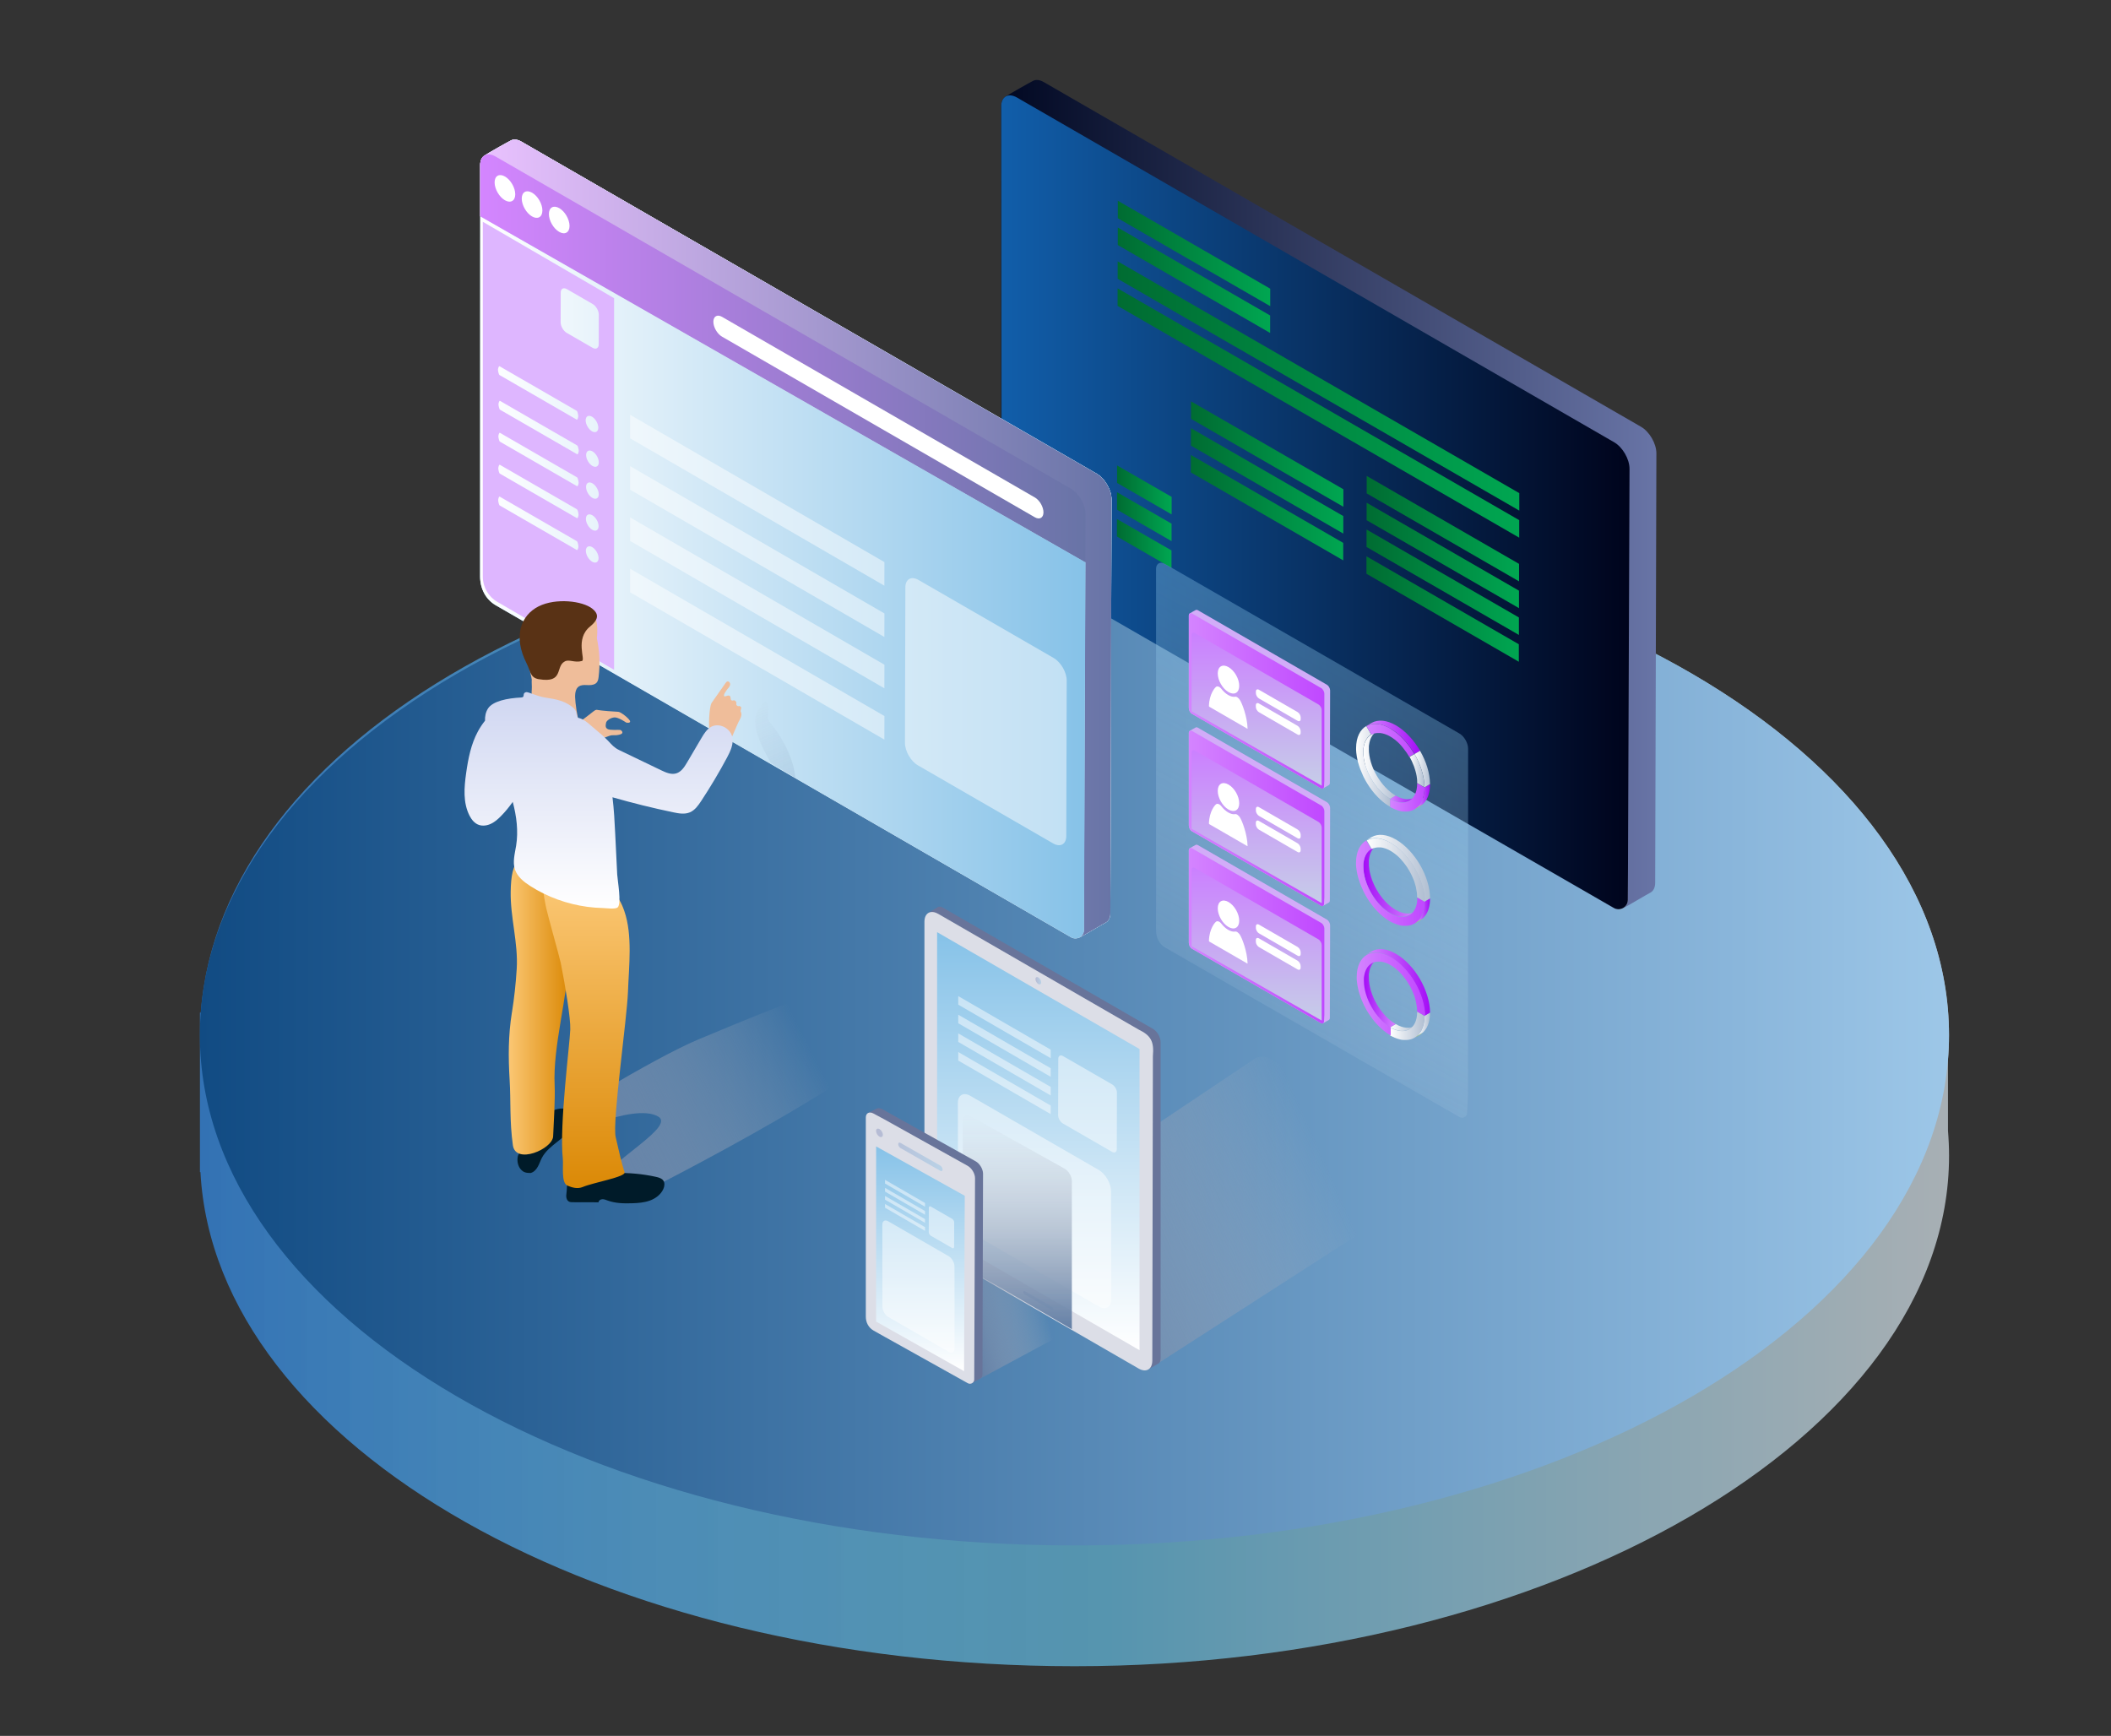 <svg width="546" height="449" viewBox="0 0 546 449" fill="none" xmlns="http://www.w3.org/2000/svg">
<rect x="0" y="0" width="546" height="449" fill="#333333" stroke="none"/>
<path d="M503.826 274.226C504.005 272.075 504.101 269.911 504.101 267.735C504.101 194.823 402.831 135.731 277.9 135.731C152.969 135.731 57.152 191.715 51.939 261.925H51.712V267.735V303.169H51.843C55.645 374.132 155.397 430.977 277.912 430.977C400.428 430.977 504.113 371.873 504.113 298.973C504.113 296.797 504.017 294.633 503.838 292.481V274.226H503.826Z" fill="url(#paint0_linear_1065_7595)"/>
<path d="M277.901 399.739C402.828 399.739 504.101 340.639 504.101 267.735C504.101 194.831 402.828 135.73 277.901 135.73C152.974 135.73 51.7 194.831 51.7 267.735C51.7 340.639 152.974 399.739 277.901 399.739Z" fill="url(#paint1_linear_1065_7595)"/>
<path style="mix-blend-mode:multiply" d="M140.439 291.383C138.959 292.233 138.269 294.953 143.869 294.813C143.869 294.813 163.809 284.913 170.289 288.833C174.439 291.343 159.109 299.553 155.849 304.863C154.019 307.843 163.249 309.973 164.169 309.513C164.169 309.513 239.429 271.943 236.859 261.293C235.219 254.503 221.069 254.313 213.729 256.153C207.439 257.723 193.429 263.503 180.569 268.883C168.579 273.903 141.929 290.533 140.439 291.383Z" fill="url(#paint2_linear_1065_7595)"/>
<path d="M258.958 131.693L258.928 138.013C258.928 141.193 260.398 144.133 263.148 145.723L417.578 234.853C419.118 235.733 421.038 234.633 421.038 232.863L421.418 224.563L258.958 131.693Z" fill="#E6F2F9"/>
<path d="M258.958 131.693L258.928 138.013C258.928 141.193 260.398 144.133 263.148 145.723L417.578 234.853C419.118 235.733 421.038 234.633 421.038 232.863L421.418 224.563L258.958 131.693Z" fill="url(#paint3_linear_1065_7595)"/>
<path d="M258.958 131.693L258.928 138.013C258.928 141.193 260.398 144.133 263.148 145.723L417.578 234.853C419.118 235.733 421.038 234.633 421.038 232.863L421.258 225.273L258.958 131.693Z" fill="url(#paint4_linear_1065_7595)"/>
<path d="M419.647 234.973C419.697 234.953 419.757 234.933 419.807 234.913C420.627 234.543 426.107 231.253 426.817 230.913C427.607 230.523 428.107 229.623 428.107 228.283L428.417 117.263C428.417 114.733 426.637 111.663 424.447 110.393L269.977 21.233C268.937 20.633 267.987 20.543 267.277 20.873C266.487 21.253 260.727 24.503 259.987 25.053C259.387 25.513 258.947 26.333 258.947 27.473V131.693L420.937 225.043L421.017 232.863C421.017 233.853 420.417 234.623 419.637 234.963L419.647 234.973Z" fill="url(#paint5_linear_1065_7595)"/>
<path d="M258.968 27.483L259.068 140.584C259.068 141.434 260.458 144.423 261.198 144.863L417.408 234.853C419.018 235.793 421.038 234.634 421.038 232.774L421.468 121.264C421.468 118.734 419.688 115.664 417.498 114.394L263.028 25.224C260.828 23.953 258.958 24.963 258.958 27.494L258.968 27.483Z" fill="url(#paint6_linear_1065_7595)"/>
<path d="M392.878 152.783V157.303L353.468 134.553V130.033L392.878 152.783Z" fill="url(#paint7_linear_1065_7595)"/>
<path d="M392.838 166.644V171.164L353.428 148.414V143.894L392.838 166.644Z" fill="url(#paint8_linear_1065_7595)"/>
<path d="M392.857 159.713V164.233L353.447 141.483V136.963L392.857 159.713Z" fill="url(#paint9_linear_1065_7595)"/>
<path d="M392.897 145.854V150.374L353.487 127.624V123.104L392.897 145.854Z" fill="url(#paint10_linear_1065_7595)"/>
<path d="M347.418 140.423V144.943L308.008 122.193V117.673L347.418 140.423Z" fill="url(#paint11_linear_1065_7595)"/>
<path d="M347.437 133.483V138.013L308.027 115.263V110.743L347.437 133.483Z" fill="url(#paint12_linear_1065_7595)"/>
<path d="M347.458 126.553V131.083L308.048 108.333V103.813L347.458 126.553Z" fill="url(#paint13_linear_1065_7595)"/>
<path d="M303.038 128.524V133.054L288.928 124.914V120.394L303.038 128.524Z" fill="url(#paint14_linear_1065_7595)"/>
<path d="M302.998 142.373V146.903L288.888 138.763V134.243L302.998 142.373Z" fill="url(#paint15_linear_1065_7595)"/>
<path d="M303.018 135.453V139.973L288.908 131.833V127.313L303.018 135.453Z" fill="url(#paint16_linear_1065_7595)"/>
<path d="M392.938 134.554V139.074L289.058 79.114V74.584L392.938 134.544V134.554Z" fill="url(#paint17_linear_1065_7595)"/>
<path d="M328.517 81.603V86.124L289.107 63.383V58.853L328.517 81.603Z" fill="url(#paint18_linear_1065_7595)"/>
<path d="M328.538 74.673V79.193L289.118 56.453V51.923L328.538 74.673Z" fill="url(#paint19_linear_1065_7595)"/>
<path d="M392.958 127.554V132.074L289.078 72.114V67.594L392.958 127.554Z" fill="url(#paint20_linear_1065_7595)"/>
<path style="mix-blend-mode:multiply" d="M298.038 353.603L372.668 305.553C375.068 304.013 374.968 300.473 372.498 299.063L328.378 273.803C327.128 273.083 325.578 273.143 324.378 273.943L250.118 323.663L298.028 353.613L298.038 353.603Z" fill="url(#paint21_linear_1065_7595)"/>
<path d="M242.579 234.614C242.579 234.614 242.719 234.564 242.739 234.554C243.069 234.454 243.459 234.534 243.909 234.784L249.719 238.144H249.729L254.189 240.714L298.229 266.134C299.309 266.764 300.189 268.284 300.189 269.534V351.314C300.189 351.874 300.049 352.374 299.759 352.594C299.499 352.794 297.709 353.794 296.749 354.334C296.729 354.344 296.509 354.174 296.509 353.714L296.719 277.884L296.739 271.504C296.739 270.254 295.869 268.734 294.779 268.104L274.839 256.594L247.649 240.904H247.639L240.459 236.764C239.969 236.524 239.769 236.344 240.119 236.134C241.139 235.514 242.339 234.734 242.569 234.624L242.579 234.614Z" fill="#68749A"/>
<path d="M242.659 236.373L294.479 266.293C297.629 267.823 298.539 269.313 298.189 273.183L298.039 351.923C298.039 353.063 297.639 353.863 296.989 354.233C296.339 354.603 295.459 354.543 294.479 353.973L242.659 324.053C240.689 322.913 239.099 320.153 239.099 317.893V238.433C239.099 236.163 240.689 235.243 242.659 236.383V236.373Z" fill="#DCDEE7"/>
<path d="M242.368 241.104L294.738 271.344V349.244L242.378 319.004V241.104H242.368Z" fill="url(#paint22_linear_1065_7595)"/>
<path d="M268.558 254.534C268.148 254.294 267.818 253.724 267.818 253.254C267.818 252.784 268.148 252.594 268.558 252.824C268.968 253.064 269.298 253.634 269.298 254.104C269.298 254.574 268.968 254.764 268.558 254.534Z" fill="url(#paint23_linear_1065_7595)"/>
<path d="M265.068 333.963L272.058 338.003C272.268 338.123 272.438 338.423 272.438 338.653C272.438 338.883 272.268 338.993 272.058 338.873L265.068 334.833C264.858 334.713 264.688 334.413 264.688 334.183C264.688 333.943 264.858 333.843 265.068 333.963Z" fill="url(#paint24_linear_1065_7595)"/>
<path opacity="0.48" d="M284.178 302.613C285.948 303.633 287.368 306.113 287.368 308.143L287.418 336.093C287.418 338.123 285.968 338.943 284.198 337.923L250.988 318.753C249.218 317.733 247.798 315.253 247.798 313.223L247.748 285.273C247.748 283.243 249.198 282.423 250.968 283.443L284.178 302.613Z" fill="white"/>
<path opacity="0.48" d="M287.669 280.503C288.349 280.893 288.889 281.843 288.889 282.623L288.849 297.233C288.849 298.013 288.289 298.323 287.619 297.933L274.899 290.593C274.219 290.203 273.679 289.253 273.679 288.473L273.719 273.863C273.719 273.083 274.279 272.773 274.949 273.163L287.669 280.503Z" fill="white"/>
<path opacity="0.48" d="M271.759 271.493V273.713L247.849 259.863V257.653L271.759 271.503V271.493Z" fill="white"/>
<path opacity="0.48" d="M271.759 276.313V278.523L247.849 264.673V262.463L271.759 276.313Z" fill="white"/>
<path opacity="0.48" d="M271.759 281.133V283.353L247.849 269.503V267.293L271.759 281.143V281.133Z" fill="white"/>
<path opacity="0.48" d="M271.759 285.963V288.173L247.849 274.323V272.113L271.759 285.963Z" fill="white"/>
<path style="mix-blend-mode:multiply" d="M248.979 289.754C248.979 288.614 249.879 288.154 250.949 288.724L253.849 290.284L275.309 302.254C276.369 302.834 277.229 304.274 277.229 305.454V343.814L249.199 327.534L248.989 289.734L248.979 289.754Z" fill="url(#paint25_linear_1065_7595)"/>
<path style="mix-blend-mode:multiply" d="M253.478 356.613L277.218 343.833L251.228 328.523L249.908 357.093L253.478 356.613Z" fill="url(#paint26_linear_1065_7595)"/>
<path d="M224.399 287.963C225.329 287.443 226.679 286.783 226.919 286.683C227.149 286.573 227.659 286.683 227.979 286.773L252.339 300.373C253.399 300.963 254.259 302.393 254.259 303.573L254.109 355.393C254.109 356.013 253.869 356.443 253.479 356.613C253.279 356.703 252.329 357.243 251.479 357.723C250.839 358.083 250.689 357.983 250.689 357.523L250.869 311.453L227.519 298.553C227.519 298.553 223.829 288.283 224.389 287.963H224.399Z" fill="#68749A"/>
<path d="M223.939 289.043C223.939 287.903 224.839 287.443 225.909 288.013L228.809 289.573L250.269 301.543C251.329 302.123 252.189 303.563 252.189 304.743L251.979 356.843C251.979 357.663 251.049 358.193 250.309 357.773L228.809 345.773L225.979 344.183C224.649 343.443 223.929 342.053 223.939 340.563V289.033V289.043Z" fill="#DCDEE7"/>
<path d="M226.609 296.533L249.529 309.303L249.349 354.663L226.599 341.833L226.609 296.533Z" fill="url(#paint27_linear_1065_7595)"/>
<path d="M227.469 292.043C227.959 292.313 228.349 292.973 228.349 293.513C228.349 294.053 227.959 294.273 227.469 294.003C226.979 293.733 226.589 293.073 226.589 292.533C226.589 291.993 226.979 291.773 227.469 292.043ZM232.319 295.943C232.319 296.313 232.579 296.763 232.909 296.953L243.219 302.843C243.539 303.033 243.799 302.873 243.799 302.503C243.799 302.133 243.529 301.673 243.209 301.493L232.899 295.613C232.579 295.423 232.319 295.583 232.319 295.953V295.943Z" fill="url(#paint28_linear_1065_7595)"/>
<path opacity="0.48" d="M246.899 340.693L246.869 327.533C246.869 326.573 246.199 325.413 245.369 324.923L229.729 315.893C228.899 315.413 228.219 315.803 228.209 316.753L228.229 324.703C228.229 324.753 228.209 324.803 228.209 324.863L228.239 338.023C228.239 338.983 228.909 340.143 229.739 340.633L245.379 349.663C246.209 350.143 246.889 349.753 246.899 348.803L246.879 340.863C246.879 340.813 246.899 340.763 246.899 340.703V340.693Z" fill="white"/>
<path opacity="0.48" d="M246.269 315.263C246.559 315.433 246.799 315.843 246.799 316.183L246.779 322.503C246.779 322.843 246.539 322.973 246.249 322.803L240.749 319.633C240.459 319.463 240.219 319.053 240.219 318.713L240.239 312.393C240.239 312.053 240.479 311.923 240.769 312.093L246.269 315.263Z" fill="white"/>
<path opacity="0.48" d="M239.248 311.163V312.123L228.908 306.133V305.173L239.248 311.163Z" fill="white"/>
<path opacity="0.48" d="M239.248 313.243V314.203L228.908 308.214V307.253L239.248 313.243Z" fill="white"/>
<path opacity="0.48" d="M239.248 315.333V316.293L228.908 310.303V309.343L239.248 315.333Z" fill="white"/>
<path opacity="0.48" d="M239.248 317.413V318.373L228.908 312.383V311.423L239.248 317.413Z" fill="white"/>
<path d="M301.338 145.883C300.078 145.153 299.008 145.734 299.008 147.184V151.873V237.093V240.704C299.008 242.524 299.828 244.203 301.408 245.113L377.488 288.934C378.368 289.444 379.468 288.813 379.468 287.793L379.688 283.043L379.718 193.643C379.718 192.193 378.708 190.434 377.448 189.714L301.348 145.873L301.338 145.883Z" fill="url(#paint29_linear_1065_7595)"/>
<path d="M307.478 159.194V183.143C307.478 183.683 307.808 184.353 308.278 184.623L341.598 203.863C341.808 203.993 342.018 204.014 342.168 203.944C342.348 203.864 343.528 203.154 343.678 203.084C343.848 203.004 343.958 202.813 343.958 202.523L344.028 178.574C344.028 178.034 343.648 177.363 343.168 177.093L309.848 157.853C309.618 157.723 309.418 157.703 309.268 157.783C309.098 157.863 307.858 158.564 307.698 158.684C307.568 158.784 307.478 158.964 307.478 159.204V159.194Z" fill="#D2ACF8"/>
<path d="M341.677 177.943C342.157 178.213 342.537 178.883 342.537 179.423V201.713L342.447 203.503C342.447 203.883 342.027 204.123 341.707 203.933L308.397 184.713C307.797 184.373 307.487 183.733 307.487 183.053V181.693V159.213C307.487 158.673 307.887 158.453 308.367 158.723L341.687 177.963L341.677 177.943Z" fill="url(#paint30_linear_1065_7595)"/>
<path d="M308.178 183.973L341.848 203.213V183.643C341.848 183.123 341.478 182.483 341.028 182.223L309.028 163.753C308.568 163.493 308.188 163.703 308.188 164.223V183.983L308.178 183.973Z" fill="url(#paint31_linear_1065_7595)"/>
<path d="M317.738 179.013C319.268 179.893 320.518 179.193 320.518 177.383C320.518 175.573 319.287 173.443 317.747 172.553C316.217 171.673 314.967 172.373 314.967 174.183C314.967 175.983 316.198 178.123 317.728 179.003L317.738 179.013ZM320.678 181.023C320.528 180.803 320.388 180.644 320.158 180.464C320.148 180.454 320.128 180.433 320.098 180.413C320.098 180.403 320.078 180.393 320.048 180.373C320.048 180.373 320.027 180.363 319.997 180.343C319.987 180.343 319.978 180.333 319.948 180.313C319.928 180.303 319.908 180.293 319.888 180.283C319.868 180.283 319.848 180.273 319.818 180.253C319.798 180.253 319.788 180.243 319.758 180.233C319.738 180.233 319.717 180.214 319.688 180.214C319.668 180.214 319.658 180.214 319.628 180.214H319.467C318.947 180.304 318.348 180.163 317.668 179.773C317.028 179.403 316.397 178.823 315.867 178.133C315.857 178.113 315.838 178.093 315.798 178.063C315.788 178.043 315.767 178.023 315.747 178.003C315.737 177.983 315.718 177.973 315.678 177.933C315.668 177.923 315.648 177.903 315.628 177.883C315.618 177.863 315.597 177.854 315.557 177.824C315.547 177.814 315.528 177.793 315.508 177.783C315.498 177.773 315.477 177.753 315.438 177.733C315.418 177.723 315.407 177.703 315.337 177.673C315.297 177.643 315.248 177.623 315.208 177.613C315.018 177.543 314.838 177.523 314.688 177.563C314.268 177.713 312.767 179.514 312.688 182.574V182.663C312.688 182.663 312.728 182.773 312.758 182.793L322.608 188.483C322.608 188.483 322.678 188.483 322.678 188.443C322.608 185.303 321.168 181.703 320.678 181.033H320.668L320.678 181.023Z" fill="white"/>
<path d="M325.627 178.413C325.187 178.163 324.827 178.363 324.827 178.863V179.293C324.827 179.793 325.187 180.403 325.617 180.663L335.617 186.443C336.057 186.693 336.417 186.493 336.417 185.993V185.563C336.417 185.063 336.057 184.453 335.627 184.193L325.627 178.413Z" fill="white"/>
<path d="M325.617 181.964C325.177 181.704 324.817 181.914 324.817 182.414V182.843C324.817 183.343 325.177 183.954 325.607 184.214L335.607 189.994C336.047 190.254 336.407 190.044 336.407 189.544V189.113C336.407 188.613 336.047 188.004 335.617 187.744L325.617 181.964Z" fill="white"/>
<path d="M307.478 189.574V213.524C307.478 214.064 307.808 214.734 308.278 215.004L341.598 234.244C341.808 234.374 342.018 234.394 342.168 234.324C342.348 234.244 343.528 233.534 343.678 233.464C343.848 233.384 343.958 233.194 343.958 232.904L344.028 208.954C344.028 208.414 343.648 207.744 343.168 207.474L309.848 188.234C309.618 188.104 309.418 188.084 309.268 188.164C309.098 188.244 307.858 188.944 307.698 189.064C307.568 189.164 307.478 189.334 307.478 189.584V189.574Z" fill="#D2ACF8"/>
<path d="M341.677 208.314C342.157 208.584 342.537 209.253 342.537 209.793V232.084L342.447 233.873C342.447 234.253 342.027 234.494 341.707 234.304L308.397 215.084C307.797 214.744 307.487 214.104 307.487 213.424V212.064V189.584C307.487 189.044 307.887 188.823 308.367 189.093L341.687 208.334L341.677 208.314Z" fill="url(#paint32_linear_1065_7595)"/>
<path d="M308.178 214.353L341.848 233.593V214.024C341.848 213.504 341.478 212.863 341.028 212.603L309.028 194.134C308.568 193.874 308.188 194.083 308.188 194.603V214.363L308.178 214.353Z" fill="url(#paint33_linear_1065_7595)"/>
<path d="M317.738 209.394C319.268 210.274 320.518 209.574 320.518 207.764C320.518 205.954 319.287 203.824 317.747 202.934C316.217 202.054 314.967 202.754 314.967 204.564C314.967 206.364 316.198 208.504 317.728 209.384L317.738 209.394ZM320.678 211.394C320.528 211.174 320.388 211.014 320.158 210.834C320.148 210.824 320.128 210.804 320.098 210.784C320.098 210.774 320.078 210.764 320.048 210.744C320.048 210.744 320.027 210.734 319.997 210.714C319.987 210.714 319.978 210.704 319.948 210.684C319.928 210.674 319.908 210.664 319.888 210.654C319.868 210.654 319.848 210.644 319.818 210.624C319.798 210.624 319.788 210.614 319.758 210.604C319.738 210.604 319.717 210.584 319.688 210.584C319.668 210.584 319.658 210.584 319.628 210.584H319.467C318.947 210.674 318.348 210.534 317.668 210.144C317.028 209.774 316.397 209.194 315.867 208.504C315.857 208.484 315.838 208.464 315.798 208.434C315.788 208.414 315.767 208.394 315.747 208.374C315.737 208.354 315.718 208.344 315.678 208.304C315.668 208.294 315.648 208.274 315.628 208.254C315.618 208.234 315.597 208.224 315.557 208.194C315.547 208.184 315.528 208.164 315.508 208.154C315.498 208.144 315.477 208.124 315.438 208.104C315.418 208.094 315.407 208.074 315.337 208.044C315.297 208.014 315.248 207.994 315.208 207.984C315.018 207.914 314.838 207.894 314.688 207.934C314.268 208.084 312.767 209.884 312.688 212.944V213.034C312.688 213.034 312.728 213.144 312.758 213.164L322.608 218.854C322.608 218.854 322.678 218.854 322.678 218.814C322.608 215.674 321.168 212.074 320.678 211.404H320.668L320.678 211.394Z" fill="white"/>
<path d="M325.627 208.783C325.187 208.523 324.827 208.733 324.827 209.233V209.663C324.827 210.163 325.187 210.773 325.617 211.033L335.617 216.813C336.057 217.073 336.417 216.863 336.417 216.363V215.933C336.417 215.433 336.057 214.823 335.627 214.563L325.627 208.783Z" fill="white"/>
<path d="M325.617 212.343C325.177 212.083 324.817 212.294 324.817 212.794V213.223C324.817 213.723 325.177 214.333 325.607 214.593L335.607 220.373C336.047 220.633 336.407 220.424 336.407 219.924V219.493C336.407 218.993 336.047 218.383 335.617 218.123L325.617 212.343Z" fill="white"/>
<path d="M307.478 219.944V243.893C307.478 244.433 307.808 245.103 308.278 245.373L341.598 264.613C341.808 264.743 342.018 264.764 342.168 264.694C342.348 264.614 343.528 263.904 343.678 263.834C343.848 263.754 343.958 263.563 343.958 263.273L344.028 239.324C344.028 238.784 343.648 238.113 343.168 237.843L309.848 218.603C309.618 218.473 309.418 218.453 309.268 218.533C309.098 218.613 307.858 219.314 307.698 219.434C307.568 219.534 307.478 219.704 307.478 219.954V219.944Z" fill="#D2ACF8"/>
<path d="M341.677 238.684C342.157 238.954 342.537 239.624 342.537 240.164V262.454L342.447 264.243C342.447 264.623 342.027 264.864 341.707 264.674L308.397 245.454C307.797 245.114 307.487 244.474 307.487 243.794V242.434V219.954C307.487 219.414 307.887 219.194 308.367 219.464L341.687 238.704L341.677 238.684Z" fill="url(#paint34_linear_1065_7595)"/>
<path d="M308.178 244.733L341.848 263.973V244.403C341.848 243.883 341.478 243.243 341.028 242.983L309.028 224.513C308.568 224.253 308.188 224.463 308.188 224.983V244.743L308.178 244.733Z" fill="url(#paint35_linear_1065_7595)"/>
<path d="M325.627 239.163C325.187 238.903 324.827 239.113 324.827 239.613V240.043C324.827 240.543 325.187 241.153 325.617 241.413L335.617 247.193C336.057 247.453 336.417 247.243 336.417 246.743V246.313C336.417 245.813 336.057 245.203 335.627 244.943L325.627 239.163Z" fill="white"/>
<path d="M325.617 242.714C325.177 242.464 324.817 242.664 324.817 243.164V243.593C324.817 244.093 325.177 244.704 325.607 244.964L335.607 250.744C336.047 250.994 336.407 250.794 336.407 250.294V249.863C336.407 249.363 336.047 248.754 335.617 248.494L325.617 242.714Z" fill="white"/>
<path d="M354.047 193.723C354.037 198.183 357.147 203.573 360.997 205.793L359.567 206.623C355.717 204.403 352.607 199.013 352.617 194.553V194.123C352.617 194.123 352.627 194.043 352.627 194.003V193.933C352.627 193.933 352.637 193.843 352.637 193.753C352.637 193.693 352.647 193.643 352.657 193.573C352.667 193.523 352.667 193.463 352.687 193.403C352.737 193.053 352.807 192.713 352.907 192.403C352.927 192.353 352.937 192.313 352.957 192.243C352.977 192.203 352.987 192.153 353.017 192.083C353.027 192.053 353.047 192.013 353.057 191.973L353.087 191.923L353.117 191.833L353.147 191.763L353.177 191.693L353.227 191.603L353.257 191.553C353.257 191.553 353.287 191.483 353.327 191.423C353.347 191.383 353.367 191.353 353.397 191.293C353.417 191.253 353.447 191.213 353.467 191.173C353.617 190.933 353.807 190.713 354.007 190.513C354.037 190.483 354.067 190.443 354.117 190.413C354.117 190.413 354.327 190.203 354.677 190.013C355.037 189.823 355.477 189.643 355.437 189.683C355.237 189.873 355.057 190.093 354.897 190.343C354.867 190.383 354.847 190.423 354.827 190.463C354.797 190.513 354.777 190.553 354.757 190.593C354.727 190.653 354.687 190.723 354.687 190.723L354.657 190.773L354.607 190.863L354.577 190.933L354.547 191.003L354.517 191.093L354.487 191.143C354.487 191.143 354.457 191.213 354.447 191.253C354.417 191.323 354.397 191.363 354.387 191.413C354.357 191.483 354.347 191.523 354.337 191.573C354.237 191.883 354.167 192.223 354.117 192.583C354.107 192.643 354.097 192.703 354.087 192.753C354.087 192.823 354.067 192.883 354.067 192.933C354.067 193.023 354.057 193.063 354.057 193.113V193.183C354.057 193.183 354.057 193.263 354.057 193.303V193.733L354.047 193.723Z" fill="url(#paint36_linear_1065_7595)"/>
<path d="M360.997 205.793L359.567 206.623C361.507 207.733 363.257 207.843 364.527 207.103L365.957 206.273C364.687 207.013 362.937 206.913 360.997 205.793Z" fill="url(#paint37_linear_1065_7595)"/>
<path d="M353.397 187.783C351.797 188.693 350.767 190.674 350.747 193.464V193.933C350.747 193.993 350.747 194.053 350.757 194.103V194.183C350.757 194.253 350.757 194.313 350.777 194.383V194.433C350.777 194.503 350.787 194.583 350.797 194.683C350.797 194.763 350.807 194.853 350.827 194.933C350.887 195.453 350.977 195.983 351.097 196.523C351.117 196.613 351.137 196.693 351.167 196.813C351.177 196.883 351.197 196.963 351.217 197.043V197.103C351.247 197.173 351.267 197.233 351.287 197.303L351.317 197.393C351.327 197.443 351.347 197.503 351.367 197.563C351.377 197.613 351.397 197.653 351.407 197.693C351.417 197.743 351.437 197.783 351.447 197.823C351.467 197.873 351.477 197.933 351.497 197.993L351.527 198.083C351.547 198.153 351.577 198.213 351.597 198.283L351.617 198.343C351.637 198.413 351.667 198.493 351.707 198.603C351.737 198.693 351.767 198.773 351.797 198.873C352.007 199.423 352.237 199.963 352.487 200.513C352.527 200.603 352.567 200.683 352.617 200.803C352.647 200.883 352.687 200.953 352.727 201.033L352.757 201.083C352.787 201.153 352.827 201.233 352.867 201.293L352.917 201.383C352.947 201.443 352.977 201.503 353.007 201.563C353.037 201.613 353.057 201.653 353.077 201.693C353.107 201.743 353.127 201.783 353.147 201.823C353.197 201.913 353.247 202.003 353.297 202.093C353.347 202.183 353.407 202.273 353.457 202.363C353.487 202.403 353.507 202.453 353.537 202.493C353.567 202.543 353.587 202.583 353.617 202.623C353.647 202.673 353.687 202.733 353.727 202.793L353.777 202.883C353.817 202.953 353.867 203.013 353.907 203.083L353.937 203.133C353.987 203.203 354.027 203.273 354.097 203.373C354.147 203.453 354.197 203.523 354.257 203.613C354.597 204.103 354.957 204.573 355.337 205.033C355.387 205.103 355.447 205.173 355.527 205.263C355.577 205.333 355.637 205.393 355.687 205.453L355.737 205.503C355.787 205.553 355.827 205.603 355.877 205.653L355.947 205.723C355.947 205.723 356.027 205.813 356.067 205.853C356.097 205.883 356.127 205.923 356.157 205.953C356.187 205.983 356.217 206.013 356.247 206.043C356.287 206.093 356.327 206.133 356.367 206.173L356.437 206.243C356.437 206.243 356.537 206.343 356.587 206.393L356.637 206.433C356.687 206.483 356.747 206.543 356.827 206.623C356.887 206.673 356.957 206.733 357.017 206.803C357.417 207.183 357.837 207.523 358.267 207.843C358.337 207.893 358.397 207.943 358.487 208.003C358.547 208.053 358.617 208.093 358.677 208.133L358.717 208.163C358.777 208.203 358.827 208.233 358.887 208.273L358.957 208.313C358.957 208.313 359.057 208.373 359.107 208.403C359.147 208.433 359.177 208.443 359.217 208.473C359.247 208.493 359.287 208.523 359.327 208.543C359.397 208.583 359.467 208.623 359.557 208.673V206.593C355.707 204.363 352.597 198.983 352.607 194.513V194.083C352.607 194.083 352.617 194.004 352.617 193.964V193.893C352.617 193.893 352.627 193.804 352.627 193.714C352.627 193.654 352.637 193.603 352.647 193.533C352.657 193.483 352.657 193.423 352.677 193.363C352.727 193.003 352.807 192.673 352.897 192.353C352.917 192.303 352.927 192.263 352.947 192.193C352.967 192.153 352.977 192.103 353.007 192.033C353.017 192.003 353.037 191.963 353.047 191.923L353.077 191.873L353.107 191.783L353.137 191.714L353.167 191.643L353.217 191.553L353.247 191.503C353.247 191.503 353.277 191.433 353.317 191.373C353.337 191.333 353.357 191.303 353.387 191.243C353.407 191.203 353.437 191.163 353.457 191.123C353.607 190.883 353.797 190.664 353.997 190.464C354.027 190.434 354.057 190.393 354.107 190.363C354.137 190.333 354.177 190.313 354.217 190.273C354.247 190.253 354.307 190.203 354.307 190.203L354.337 190.173L354.417 190.123L354.467 190.093L354.527 190.053L354.657 189.973L353.357 187.743H353.367L353.397 187.783Z" fill="url(#paint38_linear_1065_7595)"/>
<path d="M366.397 208.964C366.397 208.964 366.477 208.893 366.527 208.853L367.957 208.023C367.957 208.023 367.867 208.103 367.827 208.133L367.797 208.153C367.797 208.153 367.727 208.213 367.687 208.243L367.637 208.273L367.547 208.343L367.477 208.393L367.407 208.443C367.377 208.453 367.327 208.493 367.327 208.493L365.897 209.323L365.977 209.273C366.007 209.263 366.027 209.243 366.047 209.223L366.117 209.173L366.207 209.103L366.257 209.073C366.257 209.073 366.327 209.013 366.367 208.983L366.397 208.964Z" fill="#C2D82E"/>
<path d="M368.427 203.653L369.857 202.823V203.323C369.857 203.373 369.847 203.433 369.847 203.483V203.553C369.847 203.623 369.837 203.683 369.827 203.743V203.793C369.827 203.863 369.817 203.923 369.807 203.993C369.807 204.083 369.787 204.163 369.777 204.233C369.717 204.683 369.627 205.113 369.507 205.513C369.487 205.583 369.467 205.643 369.447 205.703C369.417 205.783 369.397 205.833 369.377 205.893V205.933C369.377 205.933 369.327 206.023 369.307 206.073L369.277 206.143C369.277 206.143 369.247 206.213 369.227 206.253C369.217 206.283 369.197 206.313 369.187 206.343C369.177 206.373 369.157 206.403 369.147 206.433C369.127 206.463 369.107 206.503 369.097 206.543L369.067 206.603C369.067 206.603 369.017 206.693 368.997 206.733L368.977 206.763C368.977 206.763 368.927 206.853 368.897 206.903C368.847 206.973 368.827 207.023 368.787 207.073C368.577 207.393 368.347 207.673 368.087 207.913C368.047 207.953 368.007 207.993 367.957 208.023L366.527 208.853C366.527 208.853 366.617 208.783 366.657 208.743C366.907 208.493 367.147 208.223 367.357 207.903C367.387 207.853 367.427 207.803 367.467 207.733C367.497 207.683 367.517 207.643 367.547 207.593L367.567 207.563C367.567 207.563 367.617 207.473 367.637 207.433L367.667 207.373C367.667 207.373 367.697 207.303 367.717 207.263C367.727 207.233 367.747 207.203 367.757 207.173C367.767 207.143 367.787 207.123 367.797 207.083C367.807 207.053 367.827 207.013 367.847 206.973L367.877 206.903C367.877 206.903 367.907 206.813 367.927 206.763V206.723C367.957 206.673 367.977 206.613 368.007 206.533C368.027 206.473 368.047 206.413 368.067 206.343C368.187 205.943 368.277 205.513 368.337 205.063C368.337 204.993 368.347 204.913 368.367 204.823C368.377 204.753 368.377 204.693 368.397 204.623V204.573C368.397 204.503 368.407 204.443 368.417 204.383V204.313C368.417 204.263 368.427 204.203 368.427 204.153V203.693V203.653Z" fill="url(#paint39_linear_1065_7595)"/>
<path d="M368.428 203.673L366.548 202.583V202.663C366.538 207.083 363.408 208.873 359.558 206.653V208.743C359.628 208.783 359.698 208.813 359.768 208.853C359.808 208.873 359.838 208.893 359.878 208.913C359.918 208.923 359.948 208.944 359.988 208.964C360.038 208.994 360.088 209.013 360.138 209.033L360.208 209.063C360.268 209.093 360.318 209.123 360.378 209.153H360.418C360.478 209.203 360.548 209.223 360.628 209.263C360.698 209.293 360.768 209.323 360.838 209.353C361.258 209.523 361.678 209.663 362.088 209.763C362.148 209.773 362.218 209.793 362.298 209.813C362.358 209.823 362.408 209.833 362.468 209.853H362.518C362.518 209.853 362.618 209.863 362.668 209.883H362.738C362.738 209.883 362.818 209.893 362.858 209.893C362.888 209.893 362.918 209.893 362.948 209.893C362.978 209.893 363.008 209.903 363.038 209.903C363.078 209.903 363.118 209.913 363.158 209.913H363.228C363.228 209.913 363.318 209.913 363.368 209.913H363.598C363.658 209.913 363.708 209.913 363.778 209.913C364.158 209.903 364.518 209.843 364.858 209.743C364.908 209.733 364.968 209.713 365.038 209.693C365.088 209.673 365.138 209.663 365.188 209.643H365.218C365.218 209.643 365.298 209.593 365.348 209.573L365.398 209.553C365.398 209.553 365.468 209.523 365.508 209.503L365.588 209.464C365.588 209.464 365.638 209.433 365.668 209.423C365.718 209.393 365.768 209.373 365.838 209.333C365.888 209.303 365.938 209.273 365.988 209.243C366.018 209.233 366.058 209.193 366.058 209.193L366.128 209.143C366.128 209.143 366.198 209.093 366.228 209.073L366.278 209.043C366.278 209.043 366.348 208.983 366.388 208.953L366.418 208.933C366.418 208.933 366.498 208.863 366.548 208.823C366.598 208.793 366.638 208.754 366.678 208.714C366.928 208.464 367.168 208.193 367.378 207.873C367.408 207.823 367.448 207.773 367.488 207.703C367.518 207.653 367.538 207.613 367.568 207.563L367.588 207.533C367.588 207.533 367.638 207.443 367.658 207.403L367.688 207.343C367.688 207.343 367.718 207.273 367.738 207.233C367.748 207.203 367.768 207.173 367.778 207.143C367.788 207.113 367.808 207.093 367.818 207.053C367.828 207.023 367.848 206.983 367.868 206.943L367.898 206.873C367.898 206.873 367.928 206.783 367.948 206.733V206.693C367.978 206.643 367.998 206.583 368.028 206.503C368.048 206.433 368.068 206.373 368.088 206.313C368.208 205.913 368.298 205.483 368.358 205.033C368.358 204.963 368.368 204.883 368.388 204.793C368.398 204.723 368.398 204.663 368.418 204.593V204.543C368.418 204.473 368.428 204.413 368.438 204.353V204.283C368.438 204.233 368.448 204.173 368.448 204.123V203.623L368.438 203.643L368.428 203.673Z" fill="url(#paint40_linear_1065_7595)"/>
<path d="M367.308 194.203L365.878 195.033C364.288 192.283 362.048 189.843 359.628 188.443C357.198 187.033 354.988 186.893 353.388 187.783L354.818 186.953C356.428 186.063 358.628 186.213 361.058 187.613C363.488 189.023 365.718 191.463 367.308 194.203Z" fill="url(#paint41_linear_1065_7595)"/>
<path d="M359.647 188.454C357.217 187.044 355.007 186.904 353.407 187.794L354.707 190.024C354.707 190.024 354.787 189.984 354.817 189.964L354.887 189.934L354.947 189.904L355.037 189.864H355.067C355.067 189.864 355.137 189.824 355.177 189.814H355.207C355.207 189.814 355.277 189.774 355.337 189.764C355.377 189.754 355.417 189.734 355.467 189.724C355.737 189.644 356.027 189.604 356.317 189.594H356.627C356.627 189.594 356.697 189.594 356.737 189.594H356.957L357.037 189.604C357.067 189.604 357.127 189.624 357.127 189.624H357.187C357.187 189.624 357.257 189.634 357.297 189.654H357.327C357.327 189.654 357.417 189.664 357.477 189.684C357.527 189.684 357.567 189.704 357.627 189.714C357.947 189.784 358.267 189.894 358.617 190.034C358.667 190.054 358.717 190.074 358.787 190.104C358.837 190.124 358.887 190.154 358.937 190.174H358.967C358.967 190.174 359.047 190.224 359.097 190.244L359.157 190.274C359.157 190.274 359.237 190.314 359.267 190.334C359.297 190.344 359.327 190.364 359.357 190.384C359.387 190.394 359.407 190.414 359.437 190.424C359.497 190.454 359.547 190.494 359.607 190.524C359.667 190.554 359.717 190.594 359.777 190.624C359.807 190.634 359.827 190.654 359.857 190.674C359.887 190.704 359.917 190.714 359.947 190.734C359.987 190.764 360.027 190.784 360.057 190.804L360.117 190.844C360.117 190.844 360.207 190.904 360.247 190.934L360.277 190.964C360.277 190.964 360.367 191.034 360.437 191.074C360.487 191.104 360.537 191.144 360.597 191.184C360.937 191.434 361.257 191.704 361.577 192.004C361.627 192.054 361.677 192.094 361.747 192.164C361.797 192.204 361.837 192.254 361.877 192.294L361.907 192.324C361.907 192.324 361.977 192.394 362.017 192.434L362.067 192.484L362.157 192.584L362.227 192.664L362.297 192.744L362.387 192.844L362.437 192.904C362.437 192.904 362.517 192.994 362.547 193.034L362.577 193.074C362.577 193.074 362.667 193.174 362.727 193.244C362.777 193.304 362.817 193.354 362.867 193.414C363.157 193.764 363.437 194.134 363.707 194.524C363.757 194.584 363.797 194.644 363.847 194.724C363.877 194.784 363.917 194.834 363.957 194.894L363.977 194.934C364.007 194.984 364.047 195.044 364.077 195.094L364.107 195.144C364.107 195.144 364.167 195.234 364.197 195.284L364.257 195.374L364.327 195.484C364.357 195.544 364.427 195.664 364.477 195.754L365.777 195.014C364.187 192.264 361.947 189.824 359.527 188.424H359.557L359.647 188.454Z" fill="url(#paint42_linear_1065_7595)"/>
<path d="M368.437 203.644L369.867 202.814C369.857 200.024 368.877 196.944 367.297 194.204L365.867 195.034C367.457 197.774 368.427 200.854 368.437 203.644Z" fill="url(#paint43_linear_1065_7595)"/>
<path d="M365.877 195.033L364.577 195.773C364.607 195.823 364.637 195.883 364.667 195.923L364.727 196.033L364.777 196.123C364.807 196.173 364.827 196.223 364.857 196.273L364.887 196.333C364.917 196.383 364.947 196.443 364.977 196.503L364.997 196.543C365.027 196.613 365.057 196.673 365.097 196.753C365.127 196.823 365.167 196.894 365.197 196.964C365.397 197.404 365.577 197.823 365.737 198.253C365.767 198.323 365.787 198.383 365.807 198.453V198.483C365.837 198.553 365.857 198.613 365.877 198.673V198.723C365.907 198.773 365.927 198.833 365.947 198.883L365.967 198.953C365.967 198.953 365.997 199.043 366.007 199.083L366.037 199.183L366.067 199.293C366.067 199.293 366.097 199.383 366.107 199.423L366.127 199.503C366.137 199.553 366.157 199.603 366.167 199.653V199.703C366.197 199.763 366.217 199.823 366.237 199.883V199.913C366.247 199.973 366.267 200.043 366.287 200.113C366.377 200.523 366.457 200.943 366.497 201.363C366.497 201.433 366.497 201.493 366.517 201.553V201.573C366.517 201.633 366.527 201.683 366.537 201.743V201.783C366.537 201.833 366.537 201.893 366.547 201.943V202.543L368.427 203.633C368.417 200.843 367.437 197.763 365.857 195.023H365.867L365.877 195.033Z" fill="url(#paint44_linear_1065_7595)"/>
<path d="M365.957 235.814L364.527 236.644C363.257 237.384 361.507 237.284 359.567 236.164C355.717 233.944 352.607 228.554 352.617 224.094V223.664C352.617 223.664 352.627 223.584 352.627 223.544V223.474C352.627 223.474 352.637 223.384 352.637 223.294C352.637 223.234 352.647 223.184 352.657 223.114C352.667 223.064 352.667 223.004 352.687 222.944C352.737 222.584 352.807 222.254 352.907 221.934C352.927 221.884 352.937 221.844 352.957 221.774C352.977 221.734 352.987 221.684 353.017 221.614C353.027 221.584 353.047 221.544 353.057 221.504L353.077 221.454L353.107 221.364L353.137 221.294L353.167 221.224L353.217 221.134L353.247 221.084C353.247 221.084 353.277 221.014 353.317 220.954C353.337 220.914 353.357 220.884 353.387 220.824C353.407 220.784 353.437 220.744 353.457 220.704C353.607 220.464 353.797 220.244 353.997 220.044C354.027 220.014 354.057 219.974 354.107 219.944C354.107 219.944 354.317 219.734 354.667 219.544C355.027 219.354 355.467 219.174 355.427 219.214C355.227 219.404 355.047 219.624 354.887 219.874C354.857 219.914 354.837 219.954 354.817 219.994C354.787 220.044 354.767 220.084 354.747 220.124C354.717 220.184 354.677 220.254 354.677 220.254L354.647 220.304L354.597 220.394L354.567 220.464L354.537 220.534L354.507 220.624L354.477 220.674C354.477 220.674 354.447 220.744 354.437 220.784C354.407 220.864 354.387 220.904 354.377 220.954C354.347 221.024 354.337 221.064 354.327 221.114C354.227 221.424 354.157 221.764 354.107 222.124C354.097 222.184 354.087 222.244 354.077 222.294C354.077 222.364 354.057 222.424 354.057 222.474C354.057 222.564 354.047 222.604 354.047 222.654V222.724C354.047 222.724 354.047 222.804 354.047 222.844V223.274C354.037 227.734 357.147 233.124 360.997 235.354C362.937 236.464 364.687 236.574 365.957 235.834V235.814Z" fill="url(#paint45_linear_1065_7595)"/>
<path d="M366.397 238.503C366.397 238.503 366.477 238.433 366.527 238.393L367.957 237.563C367.957 237.563 367.867 237.643 367.827 237.673L367.797 237.693C367.797 237.693 367.727 237.753 367.687 237.783L367.637 237.813L367.547 237.883L367.477 237.933L367.407 237.983C367.377 237.993 367.327 238.033 367.327 238.033L365.897 238.863L365.977 238.813C366.007 238.803 366.027 238.783 366.047 238.763L366.117 238.714L366.207 238.643L366.257 238.613C366.257 238.613 366.327 238.553 366.367 238.523L366.397 238.503Z" fill="#C2D82E"/>
<path d="M368.427 233.193L369.857 232.363V232.863C369.857 232.913 369.847 232.973 369.847 233.023V233.093C369.847 233.163 369.837 233.223 369.827 233.283V233.333C369.827 233.403 369.817 233.463 369.807 233.533C369.807 233.623 369.787 233.703 369.777 233.773C369.717 234.223 369.627 234.653 369.507 235.053C369.487 235.123 369.467 235.183 369.447 235.243C369.417 235.323 369.397 235.373 369.377 235.433V235.473C369.377 235.473 369.327 235.563 369.307 235.613L369.277 235.683C369.277 235.683 369.247 235.753 369.227 235.793C369.217 235.823 369.197 235.853 369.187 235.883C369.177 235.913 369.157 235.943 369.147 235.973C369.127 236.003 369.107 236.043 369.097 236.083L369.067 236.143C369.067 236.143 369.017 236.233 368.997 236.273L368.977 236.303C368.977 236.303 368.927 236.393 368.897 236.443C368.847 236.513 368.827 236.563 368.787 236.613C368.577 236.933 368.347 237.213 368.087 237.453C368.047 237.493 368.007 237.533 367.957 237.563L366.527 238.393C366.527 238.393 366.617 238.323 366.657 238.283C366.907 238.033 367.147 237.763 367.357 237.443C367.387 237.393 367.427 237.343 367.467 237.273C367.497 237.223 367.517 237.183 367.547 237.133L367.567 237.103C367.567 237.103 367.617 237.013 367.637 236.973L367.667 236.913C367.667 236.913 367.697 236.843 367.717 236.803C367.727 236.773 367.747 236.743 367.757 236.713C367.767 236.683 367.787 236.663 367.797 236.623C367.807 236.593 367.827 236.553 367.847 236.513L367.877 236.443C367.877 236.443 367.907 236.353 367.927 236.303V236.263C367.957 236.213 367.977 236.153 368.007 236.073C368.027 236.013 368.047 235.953 368.067 235.883C368.187 235.483 368.277 235.053 368.337 234.603C368.337 234.533 368.347 234.453 368.367 234.363C368.377 234.293 368.377 234.233 368.397 234.163V234.113C368.397 234.043 368.407 233.983 368.417 233.923V233.853C368.417 233.803 368.427 233.743 368.427 233.693V233.193Z" fill="url(#paint46_linear_1065_7595)"/>
<path d="M366.548 232.094L368.428 233.184V233.684C368.428 233.734 368.418 233.794 368.418 233.844V233.914C368.418 233.984 368.408 234.044 368.398 234.104V234.154C368.398 234.224 368.388 234.284 368.378 234.354C368.378 234.444 368.358 234.524 368.348 234.594C368.288 235.044 368.198 235.474 368.078 235.874C368.058 235.944 368.038 236.004 368.018 236.064C367.988 236.144 367.968 236.194 367.948 236.254V236.294C367.948 236.294 367.898 236.384 367.878 236.434L367.848 236.504C367.848 236.504 367.818 236.574 367.798 236.614C367.788 236.644 367.768 236.664 367.758 236.704C367.748 236.734 367.728 236.764 367.718 236.794C367.698 236.824 367.678 236.864 367.668 236.904L367.638 236.964C367.638 236.964 367.598 237.054 367.568 237.094L367.548 237.124C367.548 237.124 367.498 237.214 367.468 237.264C367.418 237.334 367.398 237.384 367.358 237.434C367.148 237.754 366.918 238.034 366.658 238.274C366.618 238.314 366.578 238.354 366.528 238.384C366.478 238.434 366.438 238.464 366.398 238.494L366.368 238.514C366.368 238.514 366.298 238.574 366.258 238.604L366.208 238.634C366.208 238.634 366.138 238.684 366.108 238.704L366.038 238.754C366.038 238.754 365.988 238.784 365.968 238.804C365.918 238.834 365.868 238.864 365.818 238.894C365.748 238.934 365.698 238.964 365.648 238.984C365.618 238.994 365.568 239.024 365.568 239.024L365.488 239.064C365.488 239.064 365.418 239.094 365.378 239.114L365.328 239.134C365.328 239.134 365.238 239.164 365.198 239.184H365.168C365.168 239.184 365.068 239.234 365.018 239.254C364.948 239.274 364.888 239.294 364.838 239.304C364.498 239.394 364.138 239.454 363.758 239.474C363.688 239.474 363.638 239.474 363.578 239.474H363.348C363.348 239.474 363.258 239.474 363.208 239.474H363.138C363.138 239.474 363.058 239.474 363.018 239.474C362.988 239.474 362.958 239.464 362.928 239.464C362.898 239.464 362.868 239.464 362.838 239.464C362.798 239.464 362.758 239.464 362.718 239.444H362.648C362.648 239.444 362.548 239.424 362.498 239.414H362.448C362.388 239.404 362.338 239.394 362.278 239.384C362.188 239.374 362.128 239.354 362.068 239.334C361.648 239.234 361.238 239.094 360.818 238.924C360.748 238.894 360.678 238.874 360.608 238.834C360.528 238.804 360.458 238.764 360.398 238.744H360.358C360.298 238.704 360.248 238.674 360.188 238.644L360.118 238.614C360.068 238.584 360.018 238.564 359.968 238.544C359.928 238.524 359.898 238.504 359.858 238.494C359.818 238.474 359.778 238.454 359.748 238.434C359.678 238.404 359.608 238.364 359.538 238.324V238.294L359.528 238.314C359.448 238.274 359.378 238.224 359.308 238.184C359.278 238.164 359.238 238.134 359.198 238.114C359.158 238.084 359.128 238.064 359.088 238.044C359.038 238.014 358.988 237.984 358.938 237.954L358.868 237.914C358.808 237.874 358.758 237.844 358.698 237.804L358.658 237.774C358.598 237.734 358.538 237.684 358.468 237.644C358.378 237.584 358.318 237.534 358.248 237.484C357.828 237.174 357.408 236.824 356.998 236.444C356.928 236.384 356.868 236.314 356.808 236.264C356.728 236.194 356.678 236.134 356.618 236.074L356.568 236.034C356.568 236.034 356.468 235.934 356.418 235.884L356.348 235.814C356.348 235.814 356.268 235.734 356.228 235.684C356.198 235.654 356.168 235.624 356.138 235.594C356.108 235.564 356.078 235.524 356.048 235.494C356.008 235.454 355.968 235.404 355.928 235.364L355.858 235.294C355.858 235.294 355.768 235.194 355.718 235.144L355.668 235.094C355.618 235.034 355.558 234.974 355.508 234.904C355.428 234.814 355.378 234.734 355.318 234.674C354.938 234.214 354.578 233.744 354.238 233.254C354.188 233.164 354.128 233.094 354.078 233.014C354.008 232.924 353.968 232.844 353.918 232.774L353.888 232.724C353.848 232.654 353.798 232.594 353.758 232.524L353.708 232.434C353.678 232.384 353.638 232.324 353.598 232.264C353.568 232.214 353.548 232.174 353.518 232.134C353.488 232.094 353.468 232.054 353.438 232.004C353.378 231.914 353.328 231.824 353.278 231.734C353.228 231.644 353.178 231.554 353.128 231.464C353.098 231.414 353.078 231.374 353.058 231.334C353.028 231.294 353.008 231.244 352.988 231.204C352.958 231.144 352.928 231.084 352.898 231.024L352.848 230.934C352.808 230.864 352.778 230.784 352.738 230.714L352.708 230.664C352.678 230.584 352.638 230.514 352.598 230.424C352.548 230.314 352.508 230.224 352.468 230.134C352.208 229.594 351.978 229.044 351.778 228.494C351.748 228.404 351.718 228.314 351.688 228.224C351.658 228.114 351.628 228.034 351.598 227.964L351.578 227.904C351.558 227.834 351.528 227.774 351.508 227.704L351.478 227.614C351.458 227.564 351.438 227.504 351.428 227.444C351.418 227.394 351.398 227.354 351.388 227.314C351.378 227.264 351.358 227.224 351.348 227.184C351.338 227.134 351.318 227.074 351.298 227.014L351.268 226.924C351.248 226.854 351.238 226.794 351.218 226.724V226.664C351.188 226.594 351.168 226.514 351.148 226.434C351.118 226.314 351.098 226.234 351.078 226.144C350.958 225.594 350.868 225.064 350.808 224.544C350.808 224.454 350.788 224.374 350.778 224.294C350.778 224.204 350.758 224.124 350.748 224.044V223.994C350.748 223.924 350.738 223.864 350.728 223.794V223.714C350.728 223.654 350.728 223.604 350.728 223.544V223.074C350.748 220.284 351.778 218.314 353.378 217.394L354.678 219.624L354.548 219.704L354.488 219.744L354.438 219.774L354.358 219.824L354.328 219.854C354.328 219.854 354.278 219.894 354.238 219.924C354.188 219.964 354.158 219.994 354.128 220.014C354.088 220.044 354.058 220.084 354.018 220.114C353.818 220.304 353.638 220.524 353.478 220.774C353.448 220.814 353.428 220.854 353.408 220.894C353.378 220.944 353.358 220.984 353.338 221.024C353.308 221.084 353.268 221.154 353.268 221.154L353.238 221.204L353.188 221.294L353.158 221.364L353.128 221.434L353.098 221.524L353.068 221.574C353.068 221.574 353.038 221.644 353.028 221.684C352.998 221.754 352.978 221.794 352.968 221.844C352.938 221.914 352.928 221.954 352.918 222.004C352.818 222.314 352.748 222.654 352.698 223.014C352.688 223.074 352.678 223.134 352.668 223.184C352.668 223.254 352.648 223.314 352.648 223.364C352.648 223.454 352.638 223.494 352.638 223.544V223.614C352.638 223.614 352.638 223.694 352.638 223.734V224.164C352.628 228.624 355.738 234.014 359.588 236.234C363.438 238.454 366.568 236.674 366.588 232.244V232.164L366.578 232.154L366.548 232.094Z" fill="url(#paint47_linear_1065_7595)"/>
<path d="M369.878 232.353L368.448 233.183C368.438 230.393 367.458 227.313 365.878 224.573C364.288 221.823 362.048 219.383 359.628 217.983C357.198 216.573 354.988 216.433 353.388 217.323L354.818 216.493C356.428 215.603 358.628 215.753 361.058 217.153C363.488 218.563 365.718 221.003 367.308 223.743C368.898 226.483 369.868 229.563 369.878 232.353Z" fill="url(#paint48_linear_1065_7595)"/>
<path d="M368.398 233.183L366.518 232.093V231.703C366.518 231.703 366.518 231.613 366.518 231.573V231.503C366.518 231.453 366.508 231.393 366.508 231.343V231.303C366.508 231.243 366.498 231.193 366.488 231.133V231.113C366.488 231.043 366.478 230.983 366.468 230.923C366.418 230.503 366.348 230.093 366.258 229.673C366.248 229.603 366.228 229.543 366.208 229.473V229.443C366.198 229.383 366.178 229.323 366.158 229.263V229.213C366.128 229.163 366.118 229.113 366.108 229.063L366.088 228.983L366.048 228.853L366.018 228.743L365.988 228.643C365.988 228.643 365.958 228.553 365.948 228.513L365.928 228.443C365.908 228.393 365.898 228.333 365.878 228.283V228.233C365.848 228.163 365.828 228.103 365.808 228.043V228.013C365.768 227.943 365.748 227.883 365.718 227.813C365.558 227.373 365.378 226.953 365.178 226.523C365.148 226.453 365.108 226.383 365.078 226.313C365.048 226.233 365.008 226.173 364.978 226.103L364.958 226.063C364.928 226.013 364.908 225.953 364.868 225.893L364.838 225.833C364.838 225.833 364.788 225.743 364.758 225.683L364.708 225.593L364.648 225.483C364.618 225.433 364.588 225.373 364.558 225.333C364.508 225.243 364.438 225.123 364.408 225.063L364.338 224.953L364.288 224.863C364.288 224.863 364.238 224.773 364.198 224.723L364.168 224.673C364.138 224.623 364.098 224.563 364.068 224.513L364.048 224.473C364.018 224.413 363.978 224.363 363.938 224.303C363.888 224.233 363.848 224.163 363.798 224.103C363.528 223.703 363.238 223.343 362.958 222.993C362.908 222.933 362.868 222.873 362.818 222.823C362.758 222.753 362.708 222.703 362.668 222.653L362.638 222.613C362.638 222.613 362.558 222.523 362.528 222.483L362.478 222.423L362.388 222.323L362.318 222.243L362.248 222.163L362.158 222.063L362.108 222.013C362.108 222.013 362.038 221.943 361.998 221.903L361.968 221.873C361.968 221.873 361.878 221.783 361.838 221.743C361.768 221.673 361.718 221.633 361.668 221.583C361.348 221.293 361.018 221.013 360.678 220.763C360.628 220.723 360.568 220.683 360.518 220.653C360.448 220.603 360.408 220.573 360.358 220.543L360.328 220.513C360.328 220.513 360.248 220.453 360.198 220.423L360.138 220.383C360.138 220.383 360.068 220.333 360.028 220.313C359.998 220.293 359.978 220.273 359.938 220.253C359.908 220.243 359.888 220.223 359.858 220.203C359.798 220.173 359.748 220.133 359.688 220.103C359.628 220.073 359.578 220.033 359.518 220.003C359.488 219.993 359.468 219.973 359.438 219.963C359.408 219.953 359.368 219.933 359.348 219.913C359.308 219.893 359.268 219.873 359.238 219.853L359.178 219.823C359.178 219.823 359.098 219.783 359.048 219.763H359.018C358.968 219.723 358.918 219.703 358.868 219.683C358.798 219.653 358.748 219.633 358.698 219.613C358.358 219.473 358.028 219.363 357.718 219.293C357.668 219.283 357.608 219.273 357.568 219.263C357.498 219.253 357.458 219.243 357.418 219.233H357.388C357.388 219.233 357.308 219.223 357.278 219.203H357.218C357.218 219.203 357.158 219.193 357.128 219.193H357.048L356.978 219.183C356.948 219.183 356.888 219.183 356.888 219.183H356.838C356.838 219.183 356.768 219.183 356.728 219.183H356.418C356.128 219.193 355.838 219.243 355.568 219.313C355.518 219.323 355.478 219.343 355.438 219.353C355.388 219.363 355.348 219.383 355.308 219.393H355.278C355.278 219.393 355.208 219.433 355.168 219.443H355.138L355.048 219.493L354.988 219.523L354.918 219.553C354.918 219.553 354.838 219.593 354.808 219.613L353.508 217.383C355.118 216.493 357.318 216.643 359.748 218.043C362.178 219.453 364.408 221.893 365.998 224.633C367.588 227.373 368.558 230.453 368.568 233.243H368.528L368.398 233.183Z" fill="url(#paint49_linear_1065_7595)"/>
<path d="M360.997 264.883L359.567 265.713C361.507 266.823 363.257 266.933 364.527 266.193L365.957 265.363C364.687 266.103 362.937 266.003 360.997 264.883Z" fill="url(#paint50_linear_1065_7595)"/>
<path d="M366.397 268.044C366.397 268.044 366.477 267.974 366.527 267.934L367.957 267.104C367.957 267.104 367.867 267.184 367.827 267.214L367.797 267.234C367.797 267.234 367.727 267.294 367.687 267.324L367.637 267.354L367.547 267.424L367.477 267.474L367.407 267.524C367.377 267.534 367.327 267.574 367.327 267.574L365.897 268.404L365.977 268.354C366.007 268.344 366.027 268.324 366.047 268.304L366.117 268.254L366.207 268.184L366.257 268.154C366.257 268.154 366.327 268.094 366.367 268.064L366.397 268.044Z" fill="#C2D82E"/>
<path d="M368.427 262.744L369.857 261.914V262.414C369.857 262.464 369.847 262.524 369.847 262.574V262.644C369.847 262.714 369.837 262.774 369.827 262.834V262.884C369.827 262.954 369.817 263.014 369.807 263.084C369.807 263.174 369.787 263.254 369.777 263.324C369.717 263.774 369.627 264.204 369.507 264.604C369.487 264.674 369.467 264.734 369.447 264.794C369.417 264.874 369.397 264.924 369.377 264.984V265.024C369.377 265.024 369.327 265.114 369.307 265.164L369.277 265.234C369.277 265.234 369.247 265.304 369.227 265.344C369.217 265.374 369.197 265.404 369.187 265.434C369.177 265.464 369.157 265.494 369.147 265.524C369.127 265.554 369.107 265.594 369.097 265.634L369.067 265.694C369.067 265.694 369.017 265.784 368.997 265.824L368.977 265.854C368.977 265.854 368.927 265.944 368.897 265.994C368.847 266.064 368.827 266.114 368.787 266.164C368.577 266.484 368.347 266.764 368.087 267.004C368.047 267.044 368.007 267.084 367.957 267.114L366.527 267.944C366.527 267.944 366.617 267.874 366.657 267.834C366.907 267.584 367.147 267.314 367.357 266.994C367.387 266.944 367.427 266.894 367.467 266.824C367.497 266.774 367.517 266.734 367.547 266.684L367.567 266.654C367.567 266.654 367.617 266.564 367.637 266.524L367.667 266.464C367.667 266.464 367.697 266.394 367.717 266.354C367.727 266.324 367.747 266.294 367.757 266.264C367.767 266.234 367.787 266.214 367.797 266.174C367.807 266.144 367.827 266.104 367.847 266.064L367.877 265.994C367.877 265.994 367.907 265.904 367.927 265.854V265.814C367.957 265.764 367.977 265.704 368.007 265.624C368.027 265.564 368.047 265.504 368.067 265.434C368.187 265.034 368.277 264.604 368.337 264.154C368.337 264.084 368.347 264.004 368.367 263.914C368.377 263.844 368.377 263.784 368.397 263.714V263.664C368.397 263.594 368.407 263.534 368.417 263.474V263.404C368.417 263.354 368.427 263.294 368.427 263.244V262.744Z" fill="url(#paint51_linear_1065_7595)"/>
<path d="M368.428 262.763L366.548 261.673V261.753C366.538 266.173 363.408 267.963 359.558 265.743V267.833C359.628 267.873 359.698 267.903 359.768 267.943C359.808 267.963 359.838 267.983 359.878 268.003C359.918 268.013 359.948 268.033 359.988 268.053C360.038 268.083 360.088 268.103 360.138 268.123L360.208 268.153C360.268 268.183 360.318 268.213 360.378 268.243H360.418C360.478 268.293 360.548 268.313 360.628 268.353C360.698 268.383 360.768 268.413 360.838 268.443C361.258 268.613 361.678 268.753 362.088 268.853C362.148 268.863 362.218 268.883 362.298 268.903C362.358 268.913 362.408 268.923 362.468 268.943H362.518C362.518 268.943 362.618 268.953 362.668 268.973H362.738C362.738 268.973 362.818 268.983 362.858 268.983C362.888 268.983 362.918 268.983 362.948 268.983C362.978 268.983 363.008 268.993 363.038 268.993C363.078 268.993 363.118 269.003 363.158 269.003H363.228C363.228 269.003 363.318 269.003 363.368 269.003H363.598C363.658 269.003 363.708 269.003 363.778 269.003C364.158 268.993 364.518 268.933 364.858 268.833C364.908 268.823 364.968 268.803 365.038 268.783C365.088 268.763 365.138 268.753 365.188 268.733H365.218C365.218 268.733 365.298 268.683 365.348 268.663L365.398 268.643C365.398 268.643 365.468 268.613 365.508 268.593L365.588 268.553C365.588 268.553 365.638 268.523 365.668 268.513C365.718 268.483 365.768 268.463 365.838 268.423C365.888 268.393 365.938 268.363 365.988 268.333C366.018 268.323 366.058 268.283 366.058 268.283L366.128 268.233C366.128 268.233 366.198 268.183 366.228 268.163L366.278 268.133C366.278 268.133 366.348 268.073 366.388 268.043L366.418 268.023C366.418 268.023 366.498 267.953 366.548 267.913C366.598 267.883 366.638 267.843 366.678 267.803C366.928 267.553 367.168 267.283 367.378 266.963C367.408 266.913 367.448 266.863 367.488 266.793C367.518 266.743 367.538 266.703 367.568 266.653L367.588 266.623C367.588 266.623 367.638 266.533 367.658 266.493L367.688 266.433C367.688 266.433 367.718 266.363 367.738 266.323C367.748 266.293 367.768 266.263 367.778 266.233C367.788 266.203 367.808 266.183 367.818 266.143C367.828 266.113 367.848 266.073 367.868 266.033L367.898 265.963C367.898 265.963 367.928 265.873 367.948 265.823V265.783C367.978 265.733 367.998 265.673 368.028 265.593C368.048 265.523 368.068 265.463 368.088 265.403C368.208 265.003 368.298 264.573 368.358 264.123C368.358 264.053 368.368 263.973 368.388 263.883C368.398 263.813 368.398 263.753 368.418 263.683V263.633C368.418 263.563 368.428 263.503 368.438 263.443V263.373C368.438 263.323 368.448 263.263 368.448 263.213V262.713L368.438 262.733L368.428 262.763Z" fill="url(#paint52_linear_1065_7595)"/>
<path d="M354.047 252.824C354.037 257.284 357.147 262.673 360.997 264.893L359.567 265.723C355.717 263.503 352.607 258.113 352.617 253.653V253.223C352.617 253.223 352.627 253.143 352.627 253.103V253.033C352.627 253.033 352.637 252.943 352.637 252.853C352.637 252.793 352.647 252.744 352.657 252.674C352.667 252.624 352.667 252.563 352.687 252.503C352.737 252.153 352.807 251.813 352.907 251.503C352.927 251.453 352.937 251.413 352.957 251.343C352.977 251.303 352.987 251.254 353.017 251.184C353.027 251.154 353.047 251.114 353.057 251.074L353.077 251.023L353.107 250.934L353.137 250.863L353.167 250.793L353.217 250.704L353.247 250.653C353.247 250.653 353.277 250.583 353.317 250.523C353.337 250.483 353.357 250.453 353.387 250.393C353.407 250.353 353.437 250.313 353.457 250.273C353.607 250.023 353.797 249.803 353.997 249.613C354.027 249.583 354.057 249.543 354.107 249.513C354.107 249.513 354.337 249.283 354.667 249.113C354.997 248.943 355.467 248.743 355.427 248.783C355.227 248.973 355.047 249.194 354.887 249.444C354.857 249.484 354.837 249.524 354.817 249.564C354.787 249.614 354.767 249.654 354.747 249.694C354.717 249.754 354.677 249.824 354.677 249.824L354.647 249.873L354.597 249.964L354.567 250.033L354.537 250.103L354.507 250.194L354.477 250.243C354.477 250.243 354.447 250.313 354.437 250.353C354.407 250.423 354.387 250.463 354.377 250.513C354.347 250.583 354.337 250.624 354.327 250.674C354.227 250.984 354.157 251.324 354.107 251.674C354.097 251.734 354.087 251.793 354.077 251.843C354.077 251.913 354.057 251.973 354.057 252.023C354.057 252.103 354.047 252.154 354.047 252.204V252.273C354.047 252.273 354.047 252.353 354.047 252.393V252.824Z" fill="url(#paint53_linear_1065_7595)"/>
<path d="M369.878 261.913L368.448 262.743C368.438 259.953 367.418 256.813 365.838 254.073C364.248 251.333 362.048 248.943 359.618 247.543C357.188 246.133 354.978 245.993 353.378 246.883L354.808 246.053C356.418 245.163 358.618 245.313 361.048 246.713C363.478 248.113 365.668 250.503 367.268 253.243C368.848 255.993 369.858 259.123 369.878 261.913Z" fill="url(#paint54_linear_1065_7595)"/>
<path d="M368.387 262.723L366.507 261.633V261.233C366.507 261.233 366.507 261.143 366.507 261.103V261.033C366.507 260.983 366.497 260.923 366.497 260.873V260.833C366.497 260.773 366.487 260.723 366.477 260.663V260.643C366.477 260.573 366.467 260.513 366.457 260.453C366.407 260.043 366.337 259.623 366.247 259.203C366.237 259.133 366.217 259.073 366.197 259.003V258.973C366.187 258.913 366.167 258.853 366.147 258.793V258.743C366.117 258.693 366.107 258.643 366.097 258.593L366.077 258.513L366.037 258.383L366.007 258.273L365.977 258.173C365.977 258.173 365.947 258.083 365.937 258.043L365.917 257.973C365.897 257.923 365.887 257.863 365.867 257.813V257.763C365.837 257.693 365.817 257.633 365.797 257.573V257.543C365.757 257.473 365.737 257.413 365.707 257.343C365.547 256.903 365.367 256.483 365.167 256.053C365.137 255.983 365.097 255.913 365.067 255.843C365.037 255.763 364.997 255.703 364.967 255.633L364.947 255.593C364.917 255.543 364.897 255.483 364.857 255.423L364.827 255.363C364.827 255.363 364.777 255.274 364.747 255.214L364.697 255.123L364.637 255.013C364.637 255.013 364.547 254.853 364.517 254.803C364.467 254.713 364.427 254.653 364.387 254.593L364.317 254.483L364.267 254.393C364.267 254.393 364.217 254.303 364.177 254.253L364.147 254.203C364.117 254.153 364.077 254.093 364.047 254.043L364.027 254.003C363.997 253.943 363.957 253.893 363.917 253.833C363.867 253.763 363.827 253.693 363.777 253.633C363.507 253.233 363.217 252.873 362.937 252.523C362.887 252.463 362.847 252.403 362.797 252.353C362.737 252.283 362.687 252.233 362.647 252.183L362.617 252.143C362.617 252.143 362.537 252.053 362.507 252.013L362.457 251.953L362.367 251.853L362.297 251.773L362.227 251.693L362.137 251.593L362.087 251.543C362.087 251.543 362.017 251.473 361.977 251.433L361.947 251.403C361.947 251.403 361.857 251.313 361.817 251.273C361.747 251.203 361.697 251.163 361.647 251.113C361.327 250.823 360.997 250.543 360.667 250.293C360.607 250.253 360.557 250.213 360.507 250.183C360.437 250.133 360.397 250.103 360.347 250.073L360.317 250.043C360.317 250.043 360.237 249.983 360.187 249.953L360.127 249.913C360.127 249.913 360.057 249.863 360.017 249.843C359.987 249.833 359.967 249.813 359.927 249.793C359.897 249.783 359.877 249.763 359.847 249.743C359.787 249.713 359.737 249.673 359.677 249.643C359.617 249.613 359.567 249.573 359.507 249.543C359.477 249.533 359.457 249.513 359.427 249.503C359.397 249.493 359.357 249.473 359.337 249.453C359.297 249.433 359.257 249.413 359.227 249.393L359.167 249.363C359.167 249.363 359.087 249.323 359.037 249.303H359.007C358.957 249.263 358.907 249.243 358.857 249.223C358.787 249.193 358.737 249.173 358.687 249.153C358.347 249.013 358.017 248.903 357.707 248.833C357.657 248.823 357.597 248.813 357.557 248.803C357.487 248.793 357.447 248.783 357.407 248.773H357.377C357.377 248.773 357.297 248.763 357.267 248.743H357.207C357.207 248.743 357.147 248.733 357.117 248.733H357.037L356.967 248.723C356.937 248.723 356.877 248.723 356.877 248.723H356.827C356.827 248.723 356.757 248.723 356.717 248.723H356.407C356.117 248.733 355.827 248.783 355.557 248.853C355.507 248.863 355.467 248.883 355.427 248.893C355.377 248.903 355.337 248.923 355.297 248.933H355.277C355.277 248.933 355.207 248.973 355.167 248.983H355.137L355.047 249.033L354.987 249.063L354.917 249.093C354.917 249.093 354.837 249.133 354.807 249.153C354.777 249.173 354.677 249.233 354.677 249.233L354.617 249.273L354.567 249.303L354.487 249.353L354.457 249.383C354.457 249.383 354.407 249.423 354.367 249.453C354.317 249.493 354.287 249.523 354.257 249.543C354.217 249.573 354.187 249.613 354.147 249.643C353.947 249.833 353.767 250.053 353.607 250.303C353.577 250.343 353.557 250.383 353.537 250.423C353.507 250.473 353.487 250.513 353.467 250.553C353.437 250.613 353.397 250.683 353.397 250.683L353.367 250.733L353.317 250.823L353.287 250.893L353.257 250.964L353.227 251.053L353.197 251.103C353.197 251.103 353.167 251.174 353.157 251.214C353.127 251.284 353.107 251.323 353.097 251.373C353.067 251.443 353.057 251.483 353.047 251.533C352.947 251.843 352.877 252.183 352.827 252.533C352.817 252.593 352.807 252.653 352.797 252.703C352.797 252.773 352.777 252.833 352.777 252.883C352.777 252.933 352.767 253.013 352.767 253.063V253.133C352.767 253.133 352.767 253.213 352.767 253.253V253.683C352.757 258.143 355.867 263.533 359.707 265.753V267.833C359.627 267.793 359.557 267.743 359.487 267.703C359.457 267.683 359.417 267.653 359.377 267.633C359.337 267.603 359.307 267.583 359.267 267.563C359.217 267.533 359.167 267.503 359.117 267.473L359.047 267.433C358.987 267.393 358.937 267.363 358.877 267.323L358.837 267.293C358.777 267.253 358.717 267.203 358.647 267.163C358.557 267.103 358.497 267.053 358.427 267.003C358.007 266.693 357.587 266.344 357.177 265.964C357.107 265.904 357.047 265.833 356.987 265.783C356.907 265.713 356.857 265.653 356.797 265.593L356.747 265.553C356.747 265.553 356.647 265.453 356.597 265.403L356.527 265.333C356.527 265.333 356.447 265.253 356.407 265.203C356.377 265.173 356.347 265.143 356.317 265.113C356.287 265.083 356.257 265.043 356.227 265.013C356.187 264.973 356.147 264.923 356.107 264.883L356.037 264.813C356.037 264.813 355.947 264.713 355.897 264.663L355.847 264.613C355.797 264.553 355.737 264.493 355.687 264.423C355.607 264.333 355.557 264.253 355.497 264.193C355.117 263.733 354.757 263.263 354.417 262.773C354.367 262.683 354.307 262.613 354.257 262.533C354.187 262.443 354.147 262.363 354.097 262.293L354.067 262.243C354.027 262.173 353.977 262.113 353.937 262.043L353.887 261.964C353.857 261.914 353.817 261.853 353.777 261.793C353.747 261.743 353.727 261.703 353.697 261.663C353.667 261.623 353.647 261.583 353.617 261.533C353.557 261.443 353.507 261.353 353.457 261.263C353.407 261.173 353.357 261.083 353.307 260.993C353.277 260.943 353.257 260.903 353.237 260.863C353.207 260.823 353.187 260.773 353.167 260.733C353.137 260.673 353.107 260.613 353.077 260.553L353.027 260.464C352.987 260.394 352.957 260.313 352.917 260.253L352.887 260.203C352.857 260.123 352.817 260.053 352.777 259.973C352.727 259.863 352.687 259.773 352.647 259.683C352.387 259.143 352.157 258.593 351.957 258.043C351.927 257.953 351.897 257.863 351.867 257.773C351.827 257.663 351.797 257.583 351.777 257.513L351.757 257.453C351.737 257.383 351.707 257.323 351.687 257.253L351.657 257.163C351.637 257.113 351.617 257.053 351.607 256.993C351.597 256.943 351.577 256.903 351.567 256.863C351.557 256.813 351.537 256.773 351.527 256.733C351.517 256.683 351.497 256.623 351.477 256.563L351.447 256.473C351.427 256.403 351.417 256.343 351.397 256.273V256.214C351.367 256.144 351.347 256.063 351.327 255.983C351.297 255.863 351.277 255.783 351.257 255.693C351.137 255.143 351.047 254.613 350.987 254.103C350.987 254.013 350.967 253.933 350.957 253.853C350.957 253.763 350.937 253.683 350.927 253.603V253.553C350.927 253.483 350.917 253.423 350.907 253.353V253.273C350.907 253.213 350.907 253.163 350.907 253.103V252.633C350.927 249.843 351.957 247.873 353.557 246.953C355.167 246.063 357.367 246.213 359.797 247.613C362.227 249.013 364.417 251.403 366.017 254.143C367.607 256.893 368.607 260.023 368.627 262.813H368.577L368.387 262.723Z" fill="url(#paint55_linear_1065_7595)"/>
<path d="M317.738 239.773C319.268 240.653 320.518 239.953 320.518 238.143C320.518 236.333 319.287 234.203 317.747 233.313C316.217 232.433 314.967 233.133 314.967 234.943C314.967 236.743 316.198 238.883 317.728 239.763L317.738 239.773ZM320.678 241.763C320.528 241.553 320.388 241.384 320.158 241.204C320.148 241.194 320.128 241.173 320.098 241.153C320.098 241.143 320.078 241.133 320.048 241.113C320.048 241.113 320.027 241.104 319.997 241.084C319.987 241.084 319.978 241.073 319.948 241.053C319.928 241.043 319.908 241.033 319.888 241.023C319.868 241.023 319.848 241.013 319.818 240.993C319.798 240.993 319.788 240.983 319.758 240.973C319.738 240.973 319.717 240.954 319.688 240.954C319.668 240.954 319.658 240.954 319.628 240.954H319.467C318.947 241.044 318.348 240.903 317.668 240.513C317.028 240.143 316.397 239.563 315.867 238.873C315.857 238.853 315.838 238.833 315.798 238.803C315.788 238.783 315.767 238.763 315.747 238.743C315.737 238.723 315.718 238.713 315.678 238.673C315.668 238.663 315.648 238.643 315.628 238.623C315.618 238.603 315.597 238.593 315.557 238.563C315.547 238.553 315.528 238.533 315.508 238.523C315.498 238.513 315.477 238.493 315.438 238.473C315.418 238.463 315.407 238.443 315.337 238.413C315.297 238.383 315.248 238.363 315.208 238.353C315.018 238.283 314.838 238.263 314.688 238.303C314.268 238.453 312.767 240.253 312.688 243.313V243.403C312.688 243.403 312.728 243.513 312.758 243.533L322.608 249.223C322.608 249.223 322.678 249.223 322.678 249.183C322.608 246.043 321.168 242.443 320.678 241.773H320.668L320.678 241.763Z" fill="white"/>
<path d="M231.638 118.073C231.638 118.123 231.658 118.183 231.668 118.243C231.668 118.193 231.648 118.133 231.638 118.073Z" fill="url(#paint56_linear_1065_7595)"/>
<path d="M124.208 55.953L124.178 149.143C124.178 152.203 125.588 155.044 128.248 156.574L277.028 242.443C277.688 242.823 278.418 242.823 279.028 242.553C279.078 242.543 279.138 242.523 279.178 242.503C279.968 242.143 285.248 238.983 285.928 238.643C286.688 238.273 287.178 237.393 287.178 236.113L287.478 129.163C287.478 126.723 285.758 123.763 283.648 122.543L134.838 36.633C133.828 36.053 132.918 35.974 132.228 36.294C131.528 36.633 126.778 39.303 125.468 40.143C124.698 40.513 124.198 41.383 124.198 42.654V55.943L124.208 55.953ZM279.758 242.043L279.818 241.973C279.798 242.003 279.778 242.023 279.758 242.043ZM280.318 240.954C280.318 240.954 280.338 240.883 280.338 240.853C280.338 240.883 280.318 240.924 280.318 240.954ZM280.218 241.263C280.218 241.263 280.248 241.193 280.258 241.153C280.248 241.193 280.228 241.223 280.218 241.263ZM280.098 241.553L280.148 241.454C280.128 241.484 280.118 241.523 280.098 241.553ZM279.938 241.803L279.998 241.723C279.978 241.753 279.958 241.773 279.938 241.803ZM279.288 242.403L279.328 242.373C279.318 242.373 279.298 242.393 279.288 242.403ZM279.528 242.243L279.578 242.193C279.558 242.203 279.548 242.223 279.528 242.243Z" fill="#E6F2F9"/>
<path d="M280.368 240.533C280.368 241.473 279.788 242.223 279.038 242.553C279.088 242.543 279.148 242.523 279.188 242.503C279.978 242.153 285.258 238.983 285.938 238.643C286.698 238.273 287.188 237.393 287.188 236.113L287.488 129.153C287.488 126.713 285.768 123.753 283.658 122.533L134.848 36.623C133.838 36.043 132.928 35.964 132.238 36.283C131.478 36.644 125.918 39.773 125.208 40.313C124.628 40.753 124.208 41.553 124.208 42.643V55.934L280.718 145.403L280.348 240.513L280.368 240.533Z" fill="#E6F2F9"/>
<path d="M280.368 240.533C280.368 241.473 279.788 242.223 279.038 242.553C279.088 242.543 279.148 242.523 279.188 242.503C279.978 242.153 285.258 238.983 285.938 238.643C286.698 238.273 287.188 237.393 287.188 236.113L287.488 129.153C287.488 126.713 285.768 123.753 283.658 122.533L134.848 36.623C133.838 36.043 132.928 35.964 132.238 36.283C131.478 36.644 125.918 39.773 125.208 40.313C124.628 40.753 124.208 41.553 124.208 42.643V55.934L280.718 145.403L280.348 240.513L280.368 240.533Z" fill="#E6F2F9"/>
<path d="M280.368 240.533C280.368 241.473 279.788 242.223 279.038 242.553C279.088 242.543 279.148 242.523 279.188 242.503C279.978 242.153 285.258 238.983 285.938 238.643C286.698 238.273 287.188 237.393 287.188 236.113L287.488 129.153C287.488 126.713 285.768 123.753 283.658 122.533L134.848 36.623C133.838 36.043 132.928 35.964 132.238 36.283C131.478 36.644 125.918 39.773 125.208 40.313C124.628 40.753 124.208 41.553 124.208 42.643V55.934L280.718 145.403L280.348 240.513L280.368 240.533Z" fill="url(#paint57_linear_1065_7595)"/>
<path d="M280.368 240.533C280.368 241.473 279.788 242.223 279.038 242.553C279.088 242.543 279.148 242.523 279.188 242.503C279.978 242.153 285.258 238.983 285.938 238.643C286.698 238.273 287.188 237.393 287.188 236.113L287.488 129.153C287.488 126.713 285.768 123.753 283.658 122.533L134.848 36.623C133.838 36.043 132.928 35.964 132.238 36.283C131.478 36.644 125.918 39.773 125.208 40.313C124.628 40.753 124.208 41.553 124.208 42.643V55.934L280.718 145.403L280.348 240.513L280.368 240.533Z" fill="url(#paint58_linear_1065_7595)"/>
<path d="M280.728 145.413L124.217 55.943L124.188 149.133C124.188 152.193 125.597 155.033 128.257 156.563L277.038 242.433C278.518 243.283 280.368 242.223 280.378 240.513L280.747 145.403L280.728 145.413Z" fill="url(#paint59_linear_1065_7595)"/>
<path d="M280.728 145.413L124.217 55.943L124.188 149.133C124.188 152.193 125.597 155.033 128.257 156.563L277.038 242.433C278.518 243.283 280.368 242.223 280.378 240.513L280.747 145.403L280.728 145.413Z" fill="url(#paint60_linear_1065_7595)"/>
<path d="M124.208 55.944L280.718 145.413L280.768 132.993C280.768 130.553 279.058 127.593 276.948 126.373L128.138 40.464C126.008 39.243 124.208 40.214 124.208 42.654V55.944Z" fill="url(#paint61_linear_1065_7595)"/>
<path d="M130.608 45.654C132.078 46.504 133.268 48.563 133.268 50.264C133.268 51.964 132.058 52.644 130.588 51.794C129.118 50.944 127.928 48.884 127.928 47.184C127.928 45.484 129.128 44.803 130.598 45.654H130.608Z" fill="white"/>
<path d="M144.648 53.834C146.118 54.684 147.308 56.743 147.308 58.443C147.308 60.143 146.098 60.824 144.628 59.974C143.158 59.123 141.968 57.063 141.968 55.364C141.968 53.663 143.168 52.983 144.638 53.834H144.648Z" fill="white"/>
<path d="M137.627 49.843C139.097 50.694 140.297 52.754 140.287 54.453C140.287 56.154 139.077 56.834 137.607 55.983C136.137 55.133 134.947 53.073 134.947 51.373C134.947 49.673 136.147 48.993 137.617 49.843H137.627Z" fill="white"/>
<path d="M267.668 128.673C268.898 129.393 269.888 131.113 269.888 132.523C269.888 133.933 268.888 134.503 267.648 133.793L186.738 87.073C185.508 86.363 184.508 84.633 184.508 83.224C184.508 81.814 185.518 81.243 186.748 81.953L267.658 128.673H267.668Z" fill="white"/>
<path d="M124.878 149.143C124.878 151.833 126.308 154.334 128.638 155.684L158.828 173.253V77.124L124.878 57.364V149.143ZM154.878 81.383L154.858 89.053C154.858 90.064 154.138 90.463 153.268 89.963L146.598 86.114C145.718 85.603 145.008 84.374 145.008 83.364L145.028 75.694C145.028 74.683 145.748 74.273 146.618 74.784L153.288 78.633C154.168 79.144 154.878 80.374 154.878 81.383ZM153.248 116.753C154.148 117.273 154.878 118.544 154.878 119.584C154.878 120.624 154.138 121.043 153.228 120.523C152.328 120.003 151.598 118.734 151.598 117.694C151.598 116.654 152.338 116.233 153.238 116.753H153.248ZM153.228 125.013C154.128 125.533 154.868 126.803 154.868 127.843C154.868 128.883 154.128 129.304 153.218 128.784C152.318 128.264 151.578 126.994 151.578 125.954C151.578 124.904 152.318 124.493 153.218 125.013H153.228ZM153.198 133.263C154.098 133.783 154.828 135.053 154.828 136.093C154.828 137.143 154.088 137.554 153.178 137.034C152.278 136.514 151.538 135.244 151.538 134.204C151.538 133.164 152.278 132.743 153.178 133.263H153.198ZM153.178 141.523C154.078 142.043 154.818 143.323 154.818 144.353C154.818 145.403 154.078 145.814 153.168 145.294C152.268 144.774 151.528 143.504 151.528 142.464C151.528 141.424 152.268 141.003 153.168 141.523H153.178ZM153.118 111.554C152.218 111.034 151.478 109.763 151.478 108.723C151.478 107.683 152.218 107.264 153.118 107.784C154.018 108.304 154.748 109.583 154.748 110.613C154.748 111.653 154.008 112.074 153.098 111.554H153.118ZM149.278 115.214C149.508 115.344 149.688 116.333 149.688 116.593C149.688 116.853 149.508 117.623 149.278 117.493L129.328 105.973C129.108 105.843 128.928 104.863 128.928 104.593C128.928 104.333 129.108 103.564 129.338 103.694L149.288 115.214H149.278ZM149.248 123.473C149.478 123.603 149.658 124.583 149.658 124.853C149.658 125.123 149.478 125.873 149.248 125.753L129.298 114.233C129.078 114.103 128.898 113.123 128.898 112.853C128.898 112.603 129.088 111.824 129.308 111.954L149.258 123.473H149.248ZM149.228 131.743C149.458 131.873 149.638 132.853 149.638 133.123C149.638 133.383 149.458 134.153 149.228 134.023L129.278 122.503C129.058 122.373 128.878 121.393 128.878 121.123C128.878 120.853 129.068 120.093 129.288 120.223L149.248 131.743H149.228ZM149.198 139.983C149.428 140.113 149.608 141.093 149.608 141.363C149.608 141.623 149.418 142.393 149.198 142.263L129.248 130.743C129.028 130.613 128.848 129.633 128.848 129.363C128.848 129.103 129.028 128.334 129.258 128.464L149.208 139.983H149.198ZM129.198 97.013C128.978 96.883 128.798 95.894 128.798 95.633C128.798 95.383 128.988 94.603 129.208 94.734L149.158 106.253C149.388 106.383 149.568 107.373 149.568 107.633C149.568 107.893 149.388 108.664 149.158 108.534L129.208 97.013H129.198Z" fill="#DEB6FF"/>
<path opacity="0.48" d="M272.538 170.203C274.398 171.283 275.898 173.893 275.898 176.033L275.788 216.233C275.788 218.373 274.258 219.233 272.398 218.163L237.418 197.963C235.558 196.883 234.058 194.273 234.058 192.133L234.168 151.933C234.168 149.793 235.698 148.933 237.558 150.003L272.548 170.203H272.538Z" fill="white"/>
<path opacity="0.48" d="M228.758 145.393L228.738 151.493L162.978 113.383V107.293L228.758 145.393Z" fill="white"/>
<path opacity="0.48" d="M228.758 158.673L228.738 164.763L162.978 126.663V120.573L228.758 158.673Z" fill="white"/>
<path opacity="0.48" d="M228.758 171.933L228.738 178.033L162.978 139.923V133.833L228.758 171.933Z" fill="white"/>
<path opacity="0.48" d="M228.758 185.213L228.738 191.303L162.978 153.203V147.113L228.758 185.213Z" fill="white"/>
<path d="M205.677 201.143C205.677 201.143 205.517 194.543 199.087 186.793C197.877 185.333 199.507 182.593 198.017 181.443C197.747 181.233 196.147 183.673 195.787 184.293C193.587 188.153 199.427 197.373 199.427 197.373L205.677 201.133V201.143Z" fill="url(#paint62_linear_1065_7595)"/>
<path d="M154.378 165.084C155.078 168.364 155.238 171.763 154.828 175.093C154.768 175.583 154.688 176.103 154.378 176.493C153.918 177.073 153.098 177.214 152.358 177.214C151.618 177.214 150.858 177.094 150.158 177.334C148.958 177.744 148.728 179.054 148.748 180.324C148.768 181.594 149.318 185.774 149.838 186.934C147.768 185.184 144.718 181.893 142.048 181.423C141.168 181.263 139.068 180.803 138.228 180.493C137.388 180.183 137.478 179.204 137.538 178.314C137.608 177.374 137.468 176.633 137.538 175.783C137.598 175.143 133.698 162.374 137.718 159.214C143.028 155.034 151.398 155.373 153.218 157.993C155.038 160.613 154.368 165.093 154.368 165.093L154.378 165.084Z" fill="#EFBD9A"/>
<path d="M139.368 175.684C137.078 175.294 137.238 173.623 136.228 171.643C132.608 164.553 134.758 159.124 139.318 156.834C143.788 154.604 150.698 155.424 153.218 157.454C154.618 158.584 155.178 159.973 152.648 162.023C148.598 165.313 151.548 170.693 150.508 170.973C148.578 171.503 147.128 170.423 146.028 171.113C143.598 172.443 145.888 176.784 139.358 175.674L139.368 175.684Z" fill="#593215"/>
<path d="M137.288 303.393C138.098 303.173 138.708 302.483 139.118 301.743C139.528 301.003 139.788 300.193 140.178 299.443C141.988 296.043 146.368 294.593 148.098 291.153C148.518 290.323 148.758 289.343 148.428 288.483C147.928 287.133 146.248 286.583 144.828 286.753C143.028 286.963 141.408 288.023 140.168 289.353C138.928 290.683 138.028 292.283 137.138 293.863C136.488 295.023 135.908 296.303 135.088 297.353C134.608 297.973 134.068 298.403 133.908 299.213C133.698 300.293 133.948 301.583 134.668 302.433C135.428 303.323 136.208 303.403 137.278 303.403L137.288 303.393Z" fill="#001B29"/>
<path d="M146.518 308.584C146.368 309.404 146.438 310.443 147.188 310.813C147.478 310.953 147.818 310.964 148.148 310.964C150.368 310.964 152.588 310.983 154.808 310.983C154.838 310.523 155.328 310.203 155.788 310.183C156.248 310.163 156.688 310.353 157.118 310.513C159.138 311.253 161.338 311.303 163.488 311.233C165.058 311.183 166.648 311.063 168.118 310.523C169.588 309.983 170.948 308.963 171.578 307.523C171.878 306.843 171.988 306.003 171.578 305.383C171.178 304.793 170.418 304.573 169.718 304.413C162.648 302.843 155.168 303.103 148.228 305.163C147.558 305.363 146.978 305.484 146.768 306.204C146.558 306.924 146.648 307.813 146.518 308.563V308.584Z" fill="#001B29"/>
<path d="M184.019 181.863C185.229 180.143 186.439 178.413 187.649 176.693C187.769 176.523 187.909 176.333 188.109 176.273C188.549 176.143 188.929 176.693 188.839 177.143C188.749 177.593 188.399 177.933 188.119 178.283C187.839 178.633 186.969 179.833 187.339 180.093C187.599 180.283 188.279 179.673 188.759 180.013C189.069 180.233 188.869 180.923 189.159 181.113C189.609 181.403 189.799 180.863 190.289 181.383C190.709 181.833 190.169 182.233 190.689 182.553C191.209 182.873 191.029 182.353 191.599 182.823C191.949 183.113 191.389 183.773 191.599 184.113C192.139 184.973 191.209 186.373 191.059 186.653C190.739 187.253 189.219 190.973 189.079 191.073C187.949 191.883 185.929 192.313 184.859 191.643C184.079 191.153 183.989 190.093 183.619 189.293C183.149 188.273 183.459 182.673 184.039 181.853L184.019 181.863Z" fill="#EFBD9A"/>
<path d="M150.538 186.254C150.538 186.254 151.438 185.624 152.668 184.654C153.898 183.684 154.038 183.494 154.688 183.654C155.338 183.814 159.208 184.094 159.918 184.114C160.628 184.134 162.998 186.084 162.978 186.614C162.958 187.144 161.958 186.894 161.958 186.894C161.958 186.894 159.988 185.524 158.968 185.564C157.948 185.604 156.838 186.414 156.758 186.954C156.678 187.494 156.308 188.584 157.788 188.744C159.268 188.904 160.338 188.654 160.638 188.904C160.938 189.154 161.448 189.784 160.058 190.064C158.668 190.344 158.648 189.974 157.508 190.364C156.368 190.754 154.078 191.914 152.318 191.494C150.558 191.074 150.538 186.234 150.538 186.234V186.254Z" fill="#EFBD9A"/>
<path d="M132.398 261.904C131.448 267.884 131.458 273.364 131.818 279.404C132.148 284.834 131.778 289.984 132.658 296.234C133.368 301.314 142.908 297.234 143.068 293.924C143.228 290.614 143.608 284.134 143.458 280.814C142.958 270.404 146.878 257.954 147.118 247.534C147.228 242.634 147.168 239.374 144.798 235.084C143.308 232.384 141.388 229.964 139.468 227.554C138.418 226.234 136.158 221.104 134.208 222.554C132.658 223.704 132.148 226.664 132.088 230.644C131.978 237.314 134.058 243.924 133.648 250.594C133.418 254.384 133.008 258.164 132.408 261.904H132.398Z" fill="url(#paint63_linear_1065_7595)"/>
<path d="M147.499 266.293C147.359 270.283 144.639 291.073 145.569 299.703C145.759 301.483 145.099 305.903 146.729 306.643C148.019 307.223 149.419 307.573 150.729 307.023C153.519 305.853 161.919 304.413 161.539 303.223C160.709 300.613 160.269 298.553 159.239 294.103C158.339 290.193 162.169 263.483 162.419 256.573C162.659 249.943 163.649 241.923 161.479 235.653C160.799 233.673 159.819 231.703 158.169 230.413C155.139 228.063 150.849 228.643 147.079 229.343C145.469 229.643 141.329 227.723 140.679 229.583C140.319 230.603 141.099 234.013 141.309 235.023C141.599 236.473 144.729 247.593 145.029 249.043C146.169 254.753 147.609 263.343 147.499 266.293Z" fill="url(#paint64_linear_1065_7595)"/>
<path d="M189.388 190.573C188.868 188.333 186.038 186.893 183.998 187.963C182.828 188.573 182.098 189.773 181.418 190.913C180.188 193.003 178.958 195.093 177.728 197.183C177.028 198.373 176.218 199.653 174.898 200.043C173.598 200.433 172.238 199.823 171.018 199.243C167.398 197.503 163.778 195.773 160.168 194.023C158.848 193.383 158.308 192.703 157.348 191.683C156.038 190.283 154.448 189.083 153.018 187.813C151.968 186.883 150.858 185.923 149.488 185.653C148.848 184.483 149.438 183.853 147.748 182.653C145.598 181.123 143.628 180.843 140.918 180.413C138.888 180.093 136.598 178.893 136.048 179.033C134.948 179.313 135.948 180.353 134.808 180.413C131.238 180.583 127.408 181.353 126.198 183.293C125.608 184.233 125.408 185.303 125.448 186.413C124.758 187.283 124.148 188.193 123.628 189.153C121.808 192.503 121.088 196.253 120.568 199.963C120.038 203.683 119.728 207.633 121.448 210.993C121.968 211.993 122.728 212.973 123.848 213.363C124.868 213.723 126.048 213.533 127.028 213.053C128.008 212.583 128.818 211.853 129.568 211.093C130.698 209.953 131.708 208.713 132.618 207.413C133.608 211.123 134.098 214.963 133.498 218.723C133.168 220.803 132.528 222.963 133.208 224.953C133.838 226.793 135.468 228.093 137.098 229.143C141.568 232.023 146.698 233.863 151.968 234.563C153.288 234.733 154.608 234.843 155.938 234.873C156.728 234.893 159.108 235.233 159.738 234.723C160.838 233.833 159.718 227.713 159.638 226.203C159.468 222.673 159.288 219.153 159.118 215.623C158.968 212.483 158.798 209.343 158.418 206.223C163.608 207.713 168.858 209.013 174.148 210.113C175.568 210.413 177.098 210.683 178.438 210.113C179.728 209.563 180.588 208.353 181.358 207.183C183.758 203.543 185.988 199.803 188.038 195.963C188.928 194.293 189.818 192.423 189.388 190.573Z" fill="url(#paint65_linear_1065_7595)"/>
<defs>
<linearGradient id="paint0_linear_1065_7595" x1="51.712" y1="283.348" x2="504.101" y2="283.348" gradientUnits="userSpaceOnUse">
<stop stop-color="#3372B4"/>
<stop offset="0.25" stop-color="#52A2D7" stop-opacity="0.8"/>
<stop offset="0.52" stop-color="#69C9F1" stop-opacity="0.65"/>
<stop offset="1" stop-color="#E6F2F9" stop-opacity="0.65"/>
</linearGradient>
<linearGradient id="paint1_linear_1065_7595" x1="51.712" y1="267.735" x2="504.101" y2="267.735" gradientUnits="userSpaceOnUse">
<stop stop-color="#114B83"/>
<stop offset="0.88" stop-color="#8AB6DB"/>
<stop offset="1" stop-color="#9DC7E8"/>
</linearGradient>
<linearGradient id="paint2_linear_1065_7595" x1="208.413" y1="268.875" x2="147.488" y2="299.915" gradientUnits="userSpaceOnUse">
<stop stop-color="#B8BAC3" stop-opacity="0"/>
<stop offset="1" stop-color="#6480A6"/>
</linearGradient>
<linearGradient id="paint3_linear_1065_7595" x1="421.428" y1="183.423" x2="258.928" y2="183.423" gradientUnits="userSpaceOnUse">
<stop stop-color="white" stop-opacity="0"/>
<stop offset="1" stop-color="#55A9DE" stop-opacity="0.5"/>
</linearGradient>
<linearGradient id="paint4_linear_1065_7595" x1="421.268" y1="183.423" x2="258.928" y2="183.423" gradientUnits="userSpaceOnUse">
<stop stop-color="white" stop-opacity="0"/>
<stop offset="1" stop-color="#55A9DE" stop-opacity="0.5"/>
</linearGradient>
<linearGradient id="paint5_linear_1065_7595" x1="258.957" y1="127.833" x2="428.427" y2="127.833" gradientUnits="userSpaceOnUse">
<stop stop-color="#010822"/>
<stop offset="1" stop-color="#6874A6"/>
</linearGradient>
<linearGradient id="paint6_linear_1065_7595" x1="421.468" y1="129.913" x2="258.958" y2="129.913" gradientUnits="userSpaceOnUse">
<stop stop-color="#00041C"/>
<stop offset="1" stop-color="#115EAA"/>
</linearGradient>
<linearGradient id="paint7_linear_1065_7595" x1="392.888" y1="143.663" x2="353.468" y2="143.663" gradientUnits="userSpaceOnUse">
<stop stop-color="#00A651"/>
<stop offset="1" stop-color="#006C32"/>
</linearGradient>
<linearGradient id="paint8_linear_1065_7595" x1="392.848" y1="157.524" x2="353.428" y2="157.524" gradientUnits="userSpaceOnUse">
<stop stop-color="#00A651"/>
<stop offset="1" stop-color="#006C32"/>
</linearGradient>
<linearGradient id="paint9_linear_1065_7595" x1="392.867" y1="150.593" x2="353.447" y2="150.593" gradientUnits="userSpaceOnUse">
<stop stop-color="#00A651"/>
<stop offset="1" stop-color="#006C32"/>
</linearGradient>
<linearGradient id="paint10_linear_1065_7595" x1="392.907" y1="136.744" x2="353.487" y2="136.744" gradientUnits="userSpaceOnUse">
<stop stop-color="#00A651"/>
<stop offset="1" stop-color="#006C32"/>
</linearGradient>
<linearGradient id="paint11_linear_1065_7595" x1="347.428" y1="131.303" x2="308.008" y2="131.303" gradientUnits="userSpaceOnUse">
<stop stop-color="#00A651"/>
<stop offset="1" stop-color="#006C32"/>
</linearGradient>
<linearGradient id="paint12_linear_1065_7595" x1="347.447" y1="124.373" x2="308.027" y2="124.373" gradientUnits="userSpaceOnUse">
<stop stop-color="#00A651"/>
<stop offset="1" stop-color="#006C32"/>
</linearGradient>
<linearGradient id="paint13_linear_1065_7595" x1="347.468" y1="117.453" x2="308.048" y2="117.453" gradientUnits="userSpaceOnUse">
<stop stop-color="#00A651"/>
<stop offset="1" stop-color="#006C32"/>
</linearGradient>
<linearGradient id="paint14_linear_1065_7595" x1="303.048" y1="126.714" x2="288.938" y2="126.714" gradientUnits="userSpaceOnUse">
<stop stop-color="#00A651"/>
<stop offset="1" stop-color="#006C32"/>
</linearGradient>
<linearGradient id="paint15_linear_1065_7595" x1="303.008" y1="140.573" x2="288.898" y2="140.573" gradientUnits="userSpaceOnUse">
<stop stop-color="#00A651"/>
<stop offset="1" stop-color="#006C32"/>
</linearGradient>
<linearGradient id="paint16_linear_1065_7595" x1="303.028" y1="133.643" x2="288.918" y2="133.643" gradientUnits="userSpaceOnUse">
<stop stop-color="#00A651"/>
<stop offset="1" stop-color="#006C32"/>
</linearGradient>
<linearGradient id="paint17_linear_1065_7595" x1="392.938" y1="106.834" x2="289.058" y2="106.834" gradientUnits="userSpaceOnUse">
<stop stop-color="#00A651"/>
<stop offset="1" stop-color="#006C32"/>
</linearGradient>
<linearGradient id="paint18_linear_1065_7595" x1="328.527" y1="72.484" x2="289.107" y2="72.484" gradientUnits="userSpaceOnUse">
<stop stop-color="#00A651"/>
<stop offset="1" stop-color="#006C32"/>
</linearGradient>
<linearGradient id="paint19_linear_1065_7595" x1="328.548" y1="65.563" x2="289.128" y2="65.563" gradientUnits="userSpaceOnUse">
<stop stop-color="#00A651"/>
<stop offset="1" stop-color="#006C32"/>
</linearGradient>
<linearGradient id="paint20_linear_1065_7595" x1="392.958" y1="99.834" x2="289.078" y2="99.834" gradientUnits="userSpaceOnUse">
<stop stop-color="#00A651"/>
<stop offset="1" stop-color="#006C32"/>
</linearGradient>
<linearGradient id="paint21_linear_1065_7595" x1="338.629" y1="291.209" x2="257.356" y2="327.273" gradientUnits="userSpaceOnUse">
<stop stop-color="#B8BAC3" stop-opacity="0"/>
<stop offset="1" stop-color="#6480A6"/>
</linearGradient>
<linearGradient id="paint22_linear_1065_7595" x1="268.558" y1="349.234" x2="268.558" y2="241.104" gradientUnits="userSpaceOnUse">
<stop stop-color="white"/>
<stop offset="1" stop-color="#86C2E8"/>
</linearGradient>
<linearGradient id="paint23_linear_1065_7595" x1="267.828" y1="253.684" x2="269.298" y2="253.684" gradientUnits="userSpaceOnUse">
<stop stop-color="#B6BBD4"/>
<stop offset="1" stop-color="#B9D2E7"/>
</linearGradient>
<linearGradient id="paint24_linear_1065_7595" x1="264.688" y1="336.413" x2="272.438" y2="336.413" gradientUnits="userSpaceOnUse">
<stop stop-color="#B6BBD4"/>
<stop offset="1" stop-color="#B9D2E7"/>
</linearGradient>
<linearGradient id="paint25_linear_1065_7595" x1="263.099" y1="288.484" x2="263.099" y2="343.834" gradientUnits="userSpaceOnUse">
<stop stop-color="#B8BAC3" stop-opacity="0"/>
<stop offset="1" stop-color="#6480A6"/>
</linearGradient>
<linearGradient id="paint26_linear_1065_7595" x1="269.356" y1="334.894" x2="249.476" y2="340.343" gradientUnits="userSpaceOnUse">
<stop stop-color="#B8BAC3" stop-opacity="0"/>
<stop offset="1" stop-color="#6480A6"/>
</linearGradient>
<linearGradient id="paint27_linear_1065_7595" x1="238.059" y1="354.663" x2="238.059" y2="296.533" gradientUnits="userSpaceOnUse">
<stop stop-color="white"/>
<stop offset="1" stop-color="#86C2E8"/>
</linearGradient>
<linearGradient id="paint28_linear_1065_7595" x1="226.589" y1="297.423" x2="243.799" y2="297.423" gradientUnits="userSpaceOnUse">
<stop stop-color="#B6BBD4"/>
<stop offset="1" stop-color="#B9D2E7"/>
</linearGradient>
<linearGradient id="paint29_linear_1065_7595" x1="304.138" y1="284.904" x2="380.728" y2="137.513" gradientUnits="userSpaceOnUse">
<stop stop-color="white" stop-opacity="0"/>
<stop offset="1" stop-color="#55A9DE" stop-opacity="0.5"/>
</linearGradient>
<linearGradient id="paint30_linear_1065_7595" x1="307.477" y1="181.293" x2="342.537" y2="181.293" gradientUnits="userSpaceOnUse">
<stop stop-color="#D484FF"/>
<stop offset="1" stop-color="#C048FF"/>
</linearGradient>
<linearGradient id="paint31_linear_1065_7595" x1="325.008" y1="163.633" x2="325.008" y2="203.213" gradientUnits="userSpaceOnUse">
<stop stop-color="#CB80FF"/>
<stop offset="1" stop-color="#C6CDE8"/>
</linearGradient>
<linearGradient id="paint32_linear_1065_7595" x1="307.477" y1="211.663" x2="342.537" y2="211.663" gradientUnits="userSpaceOnUse">
<stop stop-color="#D484FF"/>
<stop offset="1" stop-color="#C048FF"/>
</linearGradient>
<linearGradient id="paint33_linear_1065_7595" x1="325.008" y1="194.013" x2="325.008" y2="233.593" gradientUnits="userSpaceOnUse">
<stop stop-color="#CB80FF"/>
<stop offset="1" stop-color="#C6CDE8"/>
</linearGradient>
<linearGradient id="paint34_linear_1065_7595" x1="307.477" y1="242.034" x2="342.537" y2="242.034" gradientUnits="userSpaceOnUse">
<stop stop-color="#D484FF"/>
<stop offset="1" stop-color="#C048FF"/>
</linearGradient>
<linearGradient id="paint35_linear_1065_7595" x1="325.008" y1="224.383" x2="325.008" y2="263.963" gradientUnits="userSpaceOnUse">
<stop stop-color="#CB80FF"/>
<stop offset="1" stop-color="#C6CDE8"/>
</linearGradient>
<linearGradient id="paint36_linear_1065_7595" x1="352.607" y1="198.163" x2="360.997" y2="198.163" gradientUnits="userSpaceOnUse">
<stop stop-color="white"/>
<stop offset="1" stop-color="#B1BFD2"/>
</linearGradient>
<linearGradient id="paint37_linear_1065_7595" x1="359.567" y1="206.683" x2="365.967" y2="206.683" gradientUnits="userSpaceOnUse">
<stop stop-color="#D485FF"/>
<stop offset="1" stop-color="#A40CF6"/>
</linearGradient>
<linearGradient id="paint38_linear_1065_7595" x1="350.747" y1="198.243" x2="359.557" y2="198.243" gradientUnits="userSpaceOnUse">
<stop stop-color="white"/>
<stop offset="1" stop-color="#B1BFD2"/>
</linearGradient>
<linearGradient id="paint39_linear_1065_7595" x1="366.537" y1="205.823" x2="369.877" y2="205.823" gradientUnits="userSpaceOnUse">
<stop stop-color="#D485FF"/>
<stop offset="1" stop-color="#A40CF6"/>
</linearGradient>
<linearGradient id="paint40_linear_1065_7595" x1="359.568" y1="206.263" x2="368.448" y2="206.263" gradientUnits="userSpaceOnUse">
<stop stop-color="#D484FF"/>
<stop offset="1" stop-color="#C048FF"/>
</linearGradient>
<linearGradient id="paint41_linear_1065_7595" x1="353.388" y1="190.713" x2="367.308" y2="190.713" gradientUnits="userSpaceOnUse">
<stop stop-color="#D485FF"/>
<stop offset="1" stop-color="#A40CF6"/>
</linearGradient>
<linearGradient id="paint42_linear_1065_7595" x1="353.387" y1="191.504" x2="365.877" y2="191.504" gradientUnits="userSpaceOnUse">
<stop stop-color="#D484FF"/>
<stop offset="1" stop-color="#C048FF"/>
</linearGradient>
<linearGradient id="paint43_linear_1065_7595" x1="365.867" y1="198.924" x2="369.877" y2="198.924" gradientUnits="userSpaceOnUse">
<stop stop-color="white"/>
<stop offset="1" stop-color="#B1BFD2"/>
</linearGradient>
<linearGradient id="paint44_linear_1065_7595" x1="364.577" y1="199.333" x2="368.437" y2="199.333" gradientUnits="userSpaceOnUse">
<stop stop-color="white"/>
<stop offset="1" stop-color="#B1BFD2"/>
</linearGradient>
<linearGradient id="paint45_linear_1065_7595" x1="352.627" y1="228.174" x2="365.967" y2="228.174" gradientUnits="userSpaceOnUse">
<stop stop-color="#A40CF6"/>
<stop offset="1" stop-color="#D485FF"/>
</linearGradient>
<linearGradient id="paint46_linear_1065_7595" x1="366.537" y1="235.373" x2="369.877" y2="235.373" gradientUnits="userSpaceOnUse">
<stop stop-color="#D485FF"/>
<stop offset="1" stop-color="#A40CF6"/>
</linearGradient>
<linearGradient id="paint47_linear_1065_7595" x1="350.738" y1="228.404" x2="368.428" y2="228.404" gradientUnits="userSpaceOnUse">
<stop stop-color="#D484FF"/>
<stop offset="1" stop-color="#C048FF"/>
</linearGradient>
<linearGradient id="paint48_linear_1065_7595" x1="353.378" y1="224.553" x2="369.878" y2="224.553" gradientUnits="userSpaceOnUse">
<stop stop-color="white"/>
<stop offset="1" stop-color="#B1BFD2"/>
</linearGradient>
<linearGradient id="paint49_linear_1065_7595" x1="353.378" y1="224.983" x2="368.448" y2="224.983" gradientUnits="userSpaceOnUse">
<stop stop-color="white"/>
<stop offset="1" stop-color="#B1BFD2"/>
</linearGradient>
<linearGradient id="paint50_linear_1065_7595" x1="359.567" y1="265.773" x2="365.967" y2="265.773" gradientUnits="userSpaceOnUse">
<stop stop-color="white"/>
<stop offset="1" stop-color="#B1BFD2"/>
</linearGradient>
<linearGradient id="paint51_linear_1065_7595" x1="366.537" y1="264.924" x2="369.877" y2="264.924" gradientUnits="userSpaceOnUse">
<stop stop-color="white"/>
<stop offset="1" stop-color="#B1BFD2"/>
</linearGradient>
<linearGradient id="paint52_linear_1065_7595" x1="359.568" y1="265.353" x2="368.448" y2="265.353" gradientUnits="userSpaceOnUse">
<stop stop-color="white"/>
<stop offset="1" stop-color="#B1BFD2"/>
</linearGradient>
<linearGradient id="paint53_linear_1065_7595" x1="352.627" y1="257.253" x2="361.007" y2="257.253" gradientUnits="userSpaceOnUse">
<stop stop-color="#A40CF6"/>
<stop offset="1" stop-color="#D485FF"/>
</linearGradient>
<linearGradient id="paint54_linear_1065_7595" x1="353.378" y1="254.113" x2="369.878" y2="254.113" gradientUnits="userSpaceOnUse">
<stop stop-color="#D485FF"/>
<stop offset="1" stop-color="#A40CF6"/>
</linearGradient>
<linearGradient id="paint55_linear_1065_7595" x1="350.737" y1="257.053" x2="368.447" y2="257.053" gradientUnits="userSpaceOnUse">
<stop stop-color="#D484FF"/>
<stop offset="1" stop-color="#C048FF"/>
</linearGradient>
<linearGradient id="paint56_linear_1065_7595" x1="231.678" y1="118.153" x2="231.638" y2="118.153" gradientUnits="userSpaceOnUse">
<stop stop-color="#115EAA"/>
<stop offset="1" stop-color="#55A9DE"/>
</linearGradient>
<linearGradient id="paint57_linear_1065_7595" x1="287.488" y1="139.333" x2="124.218" y2="139.333" gradientUnits="userSpaceOnUse">
<stop stop-color="#55A9DE" stop-opacity="0.5"/>
<stop offset="1" stop-color="white" stop-opacity="0"/>
</linearGradient>
<linearGradient id="paint58_linear_1065_7595" x1="124.208" y1="139.333" x2="287.488" y2="139.333" gradientUnits="userSpaceOnUse">
<stop stop-color="#EAC2FF"/>
<stop offset="1" stop-color="#6874A6"/>
</linearGradient>
<linearGradient id="paint59_linear_1065_7595" x1="280.737" y1="149.343" x2="124.187" y2="149.343" gradientUnits="userSpaceOnUse">
<stop stop-color="white" stop-opacity="0"/>
<stop offset="1" stop-color="#55A9DE" stop-opacity="0.5"/>
</linearGradient>
<linearGradient id="paint60_linear_1065_7595" x1="124.178" y1="149.343" x2="280.727" y2="149.343" gradientUnits="userSpaceOnUse">
<stop stop-color="white"/>
<stop offset="1" stop-color="#86C2E8"/>
</linearGradient>
<linearGradient id="paint61_linear_1065_7595" x1="280.778" y1="92.663" x2="124.218" y2="92.663" gradientUnits="userSpaceOnUse">
<stop stop-color="#6874A6"/>
<stop offset="1" stop-color="#D485FF"/>
</linearGradient>
<linearGradient id="paint62_linear_1065_7595" x1="193.197" y1="174.993" x2="206.407" y2="209.033" gradientUnits="userSpaceOnUse">
<stop stop-color="#B8BAC3" stop-opacity="0"/>
<stop offset="0.25" stop-color="#95A2B7" stop-opacity="0.026"/>
<stop offset="0.51" stop-color="#7A8FAD" stop-opacity="0.084"/>
<stop offset="0.76" stop-color="#6983A7" stop-opacity="0.137"/>
<stop offset="1" stop-color="#6480A6" stop-opacity="0.4"/>
</linearGradient>
<linearGradient id="paint63_linear_1065_7595" x1="131.598" y1="260.454" x2="147.148" y2="260.454" gradientUnits="userSpaceOnUse">
<stop stop-color="#FBC774"/>
<stop offset="1" stop-color="#DB8906"/>
</linearGradient>
<linearGradient id="paint64_linear_1065_7595" x1="151.719" y1="228.723" x2="151.719" y2="307.293" gradientUnits="userSpaceOnUse">
<stop stop-color="#FBC774"/>
<stop offset="1" stop-color="#DB8906"/>
</linearGradient>
<linearGradient id="paint65_linear_1065_7595" x1="154.828" y1="234.993" x2="154.828" y2="179.013" gradientUnits="userSpaceOnUse">
<stop stop-color="white"/>
<stop offset="1" stop-color="#CFD6F1"/>
</linearGradient>
</defs>
</svg>
